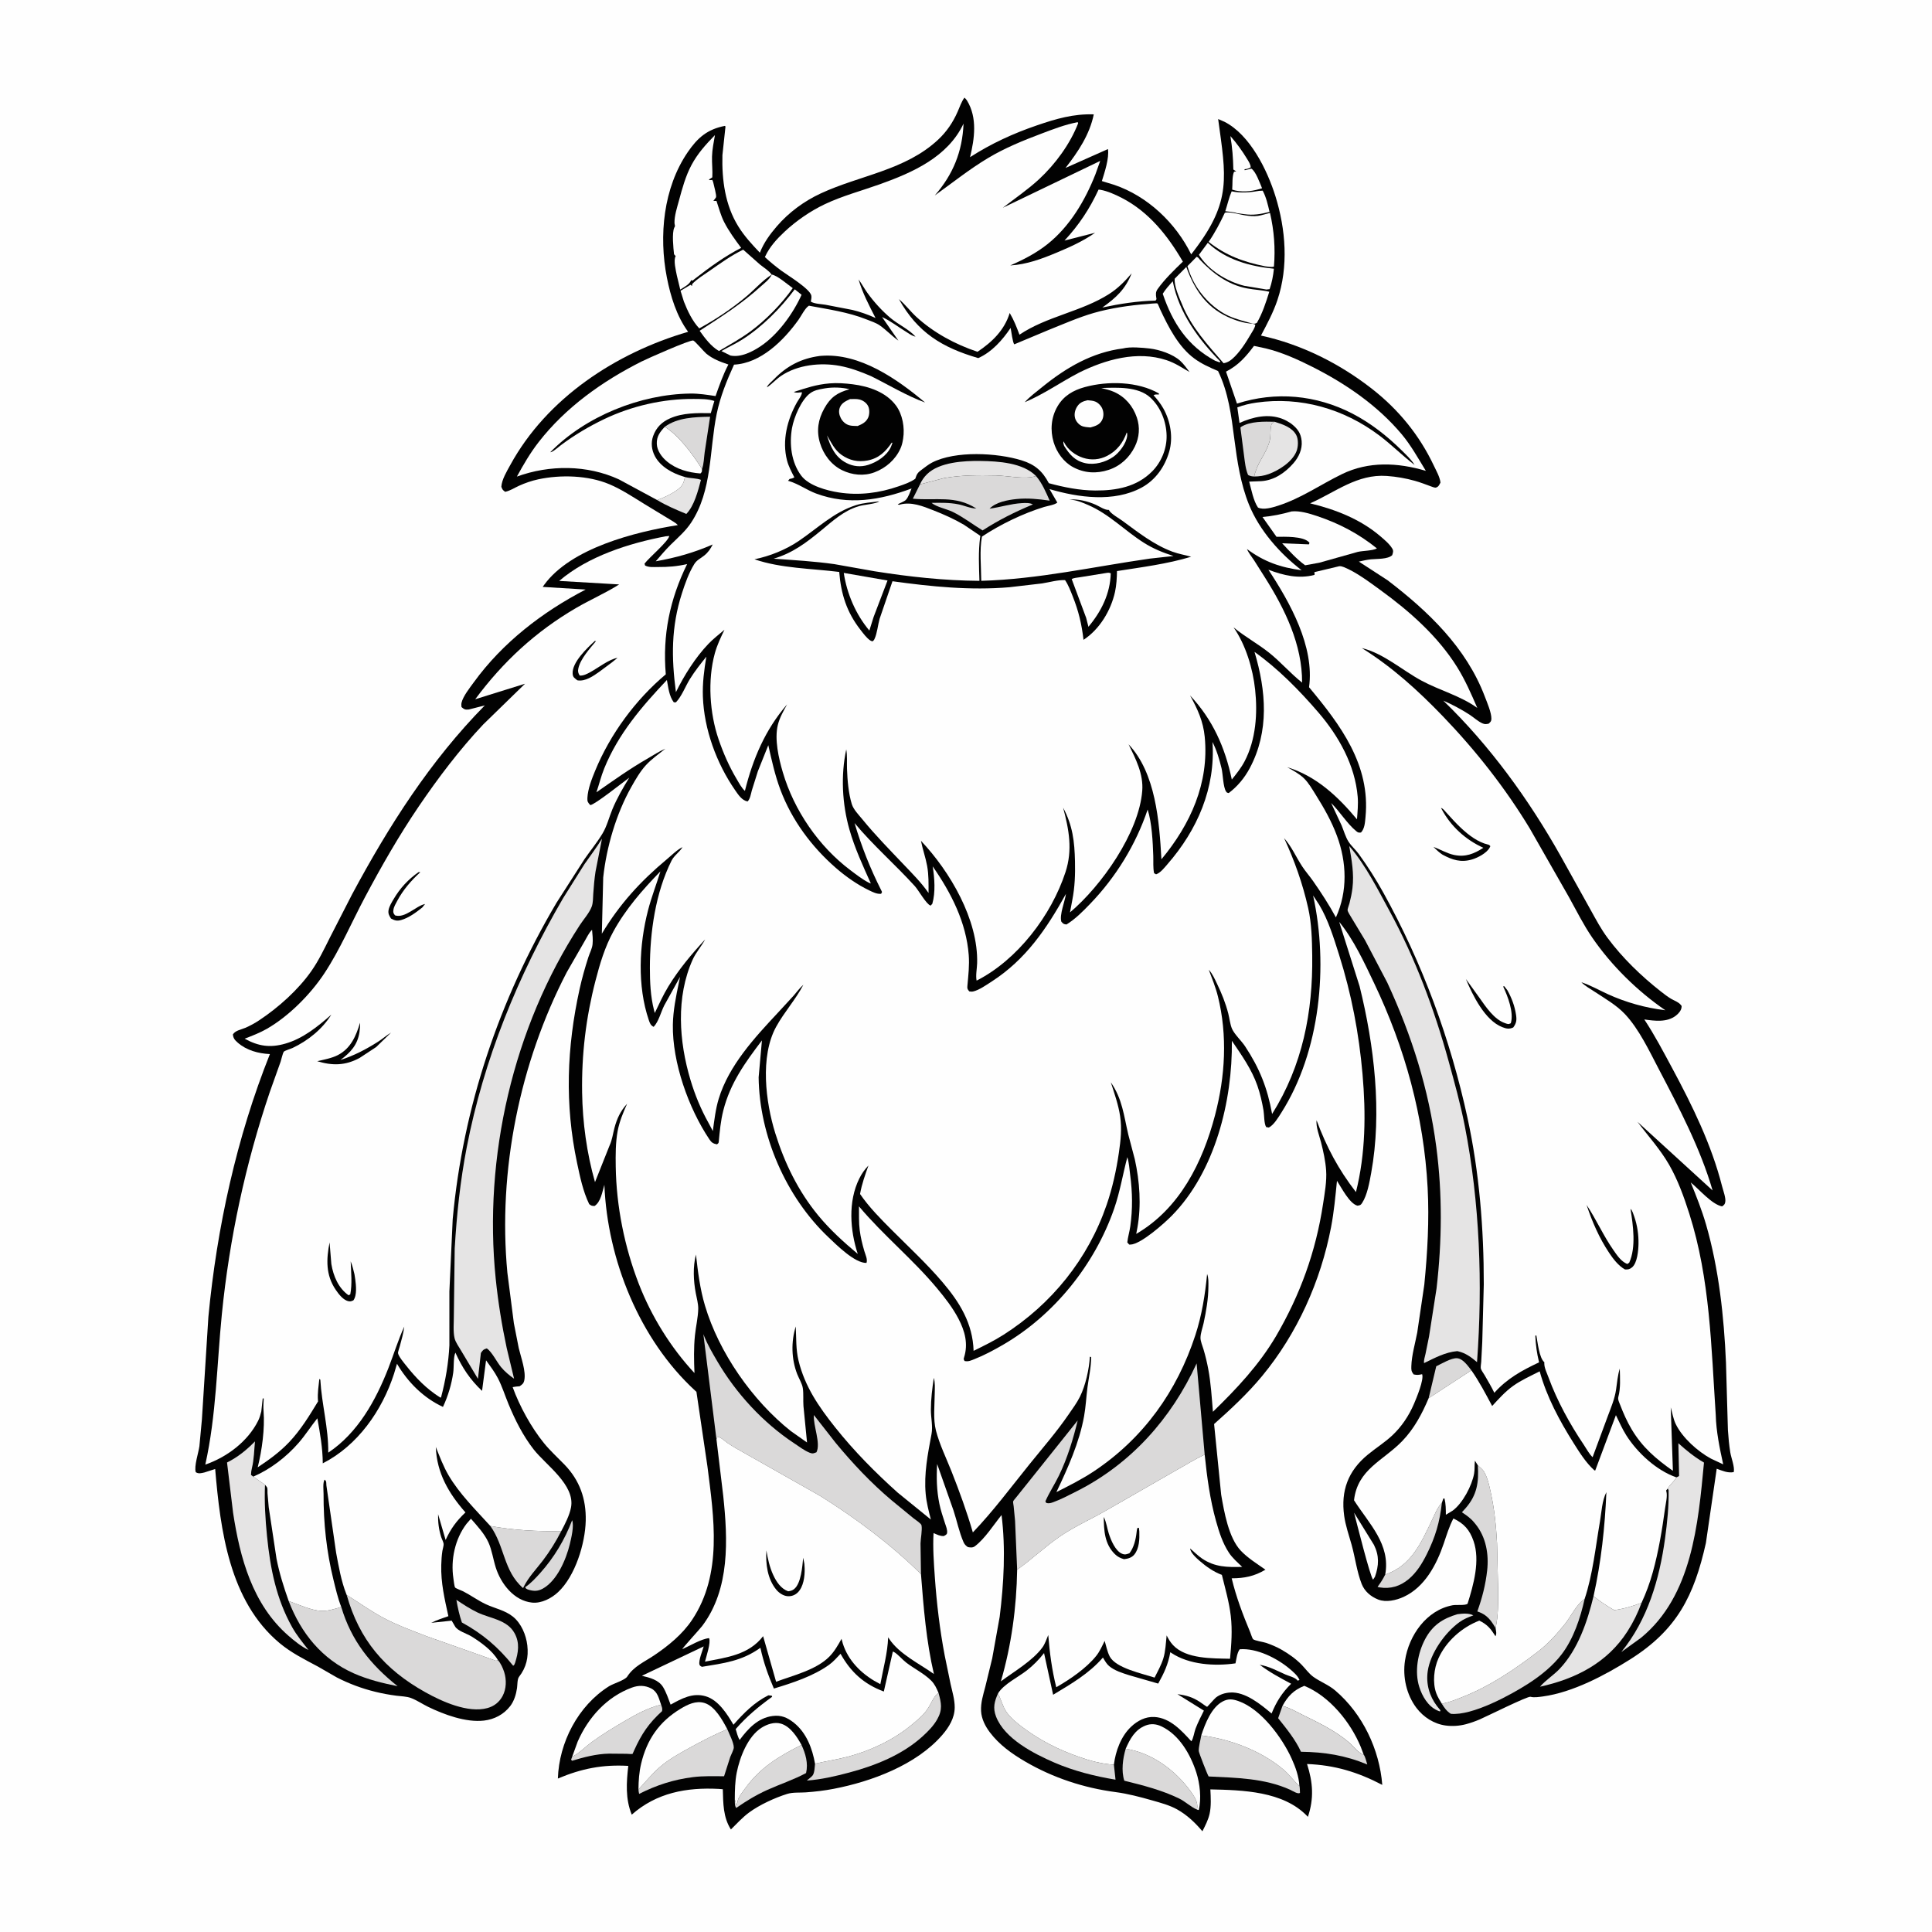 <svg version="1.1" xmlns="http://www.w3.org/2000/svg" style="display: block;" viewBox="0 0 2048 2048" width="1024" height="1024">
<path transform="translate(0,0)" fill="rgb(254,254,254)" d="M -0 -0 L 2048 0 L 2048 2048 L -0 2048 L -0 -0 z"/>
<path transform="translate(0,0)" fill="rgb(2,2,2)" d="M 1022.33 103.5 C 1023.5 104.468 1024.36 105.422 1025.15 106.724 C 1036.21 124.961 1033.03 147 1028.3 166.611 C 1050.87 152.111 1073.95 141.516 1099.32 132.84 C 1119.54 125.927 1137.89 120.535 1159.46 121.233 C 1154.98 142.871 1142.87 160.831 1129.51 178.013 L 1174.48 158.028 C 1175.91 167.665 1170.97 182.586 1168.03 191.947 L 1181.11 195.937 C 1216.51 207.933 1246.36 236.362 1262.71 269.646 L 1266.1 265.205 C 1305.74 213.034 1299.63 187.508 1291.29 126.185 L 1298 129.101 C 1325.04 142.897 1343.27 180.125 1351.92 207.705 C 1363.02 243.081 1366.04 282.691 1354.06 318.266 C 1349.64 331.391 1343.11 343.508 1336.67 355.72 C 1379.39 364.962 1419.97 385.308 1454.35 412.178 C 1482.62 434.271 1504.68 461.328 1520 493.754 C 1522.56 499.171 1526.24 505.503 1526.97 511.5 C 1525.77 513.834 1524.9 516.193 1522 516.875 C 1520.79 517.16 1517.56 515.827 1516.36 515.389 C 1510.94 513.405 1505.56 511.314 1500 509.747 C 1490.26 507.003 1480.16 505.237 1470.07 504.53 C 1438.62 502.325 1415.97 521.551 1388.77 533.555 C 1415.48 539.982 1441.97 550.289 1463.11 568.347 C 1467.47 572.071 1472.86 576.543 1475.85 581.5 C 1477.41 584.077 1476.61 585.836 1475.8 588.5 C 1471.08 593.027 1459.47 592.244 1453.17 592.92 C 1448.89 593.38 1444.65 594.376 1440.45 595.32 L 1470.89 615.088 C 1513.98 648.008 1554.33 686.519 1573.95 738.331 C 1576.29 744.506 1581.07 755.423 1580.94 762 C 1580.89 764.787 1579.85 765.382 1578 767.153 C 1575.3 767.612 1574.12 767.936 1571.5 766.806 C 1566.69 764.73 1562.11 760.372 1557.66 757.501 C 1548.74 751.751 1539.65 746.93 1529.93 742.682 C 1579.4 790.528 1620.45 847.212 1654.17 907.087 L 1686.29 964.826 C 1692.1 975.264 1697.01 984.653 1704.17 994.306 C 1719.83 1015.42 1739.82 1034.72 1760.49 1050.94 C 1763.94 1053.64 1767.52 1056.43 1771.29 1058.68 C 1774.58 1060.65 1779.06 1062.06 1781.53 1065.04 C 1782.79 1066.56 1782.67 1066.04 1782.48 1067.91 C 1782.14 1071.33 1779.11 1074.62 1776.5 1076.63 C 1767.04 1083.96 1754.06 1082.21 1743.03 1080.67 C 1754.03 1097.28 1763.01 1114.47 1772.44 1131.99 C 1793.94 1171.96 1814.25 1213.32 1825.48 1257.5 C 1826.54 1261.69 1829.6 1269.82 1828.88 1274 C 1828.4 1276.82 1827.63 1277.2 1825.5 1278.84 C 1814.51 1276.71 1801.21 1260.63 1792.24 1253.48 C 1798.25 1268.12 1804.09 1282.91 1808.5 1298.12 C 1822.02 1344.8 1827.52 1395.81 1829.6 1444.27 L 1831.66 1516.1 C 1832.2 1523.96 1832.94 1531.98 1834.2 1539.75 C 1835.15 1545.59 1839.05 1554.98 1837.84 1560.5 C 1831.36 1561.71 1825.8 1559.06 1819.79 1556.92 L 1808.31 1635.7 C 1795.77 1691.62 1777.82 1727.61 1727.98 1759.05 C 1701.41 1775.8 1667 1794.03 1635.61 1798.29 C 1631.84 1798.8 1626.07 1799.74 1622.42 1798.66 C 1619.47 1797.78 1575.65 1819.61 1568.66 1822.61 C 1563.96 1824.62 1559.03 1826.37 1554.08 1827.7 C 1547.18 1829.55 1539.67 1830.07 1532.58 1829.14 C 1520.25 1827.52 1509 1820.34 1501.53 1810.5 C 1490.9 1796.49 1486.72 1777.59 1489.36 1760.28 C 1493.44 1733.54 1512.16 1706.74 1539.9 1701.62 C 1543.91 1700.88 1552.84 1702.12 1555.67 1700.08 C 1561.99 1679.92 1569.24 1654.36 1562 1633.52 C 1557.9 1621.72 1551.94 1614.99 1540.66 1609.64 C 1536.14 1618.26 1533.52 1627.14 1530.4 1636.3 C 1522.82 1658.56 1510.38 1682.38 1487.98 1692.73 C 1480.18 1696.33 1469.3 1698.88 1460.93 1695.57 C 1453.14 1692.49 1446.56 1686.97 1443.44 1679.08 C 1438.32 1666.13 1436.52 1650.94 1432.75 1637.47 C 1429.92 1627.34 1426.3 1617.2 1424.87 1606.75 C 1421.24 1580.29 1428.96 1559.35 1449.66 1542.2 C 1458.21 1535.11 1467.75 1529.2 1475.87 1521.6 C 1485.78 1512.33 1493.47 1500.74 1498.81 1488.32 C 1501.48 1482.11 1509.73 1462.35 1507.5 1456.71 C 1504.06 1457.5 1501.95 1457.73 1498.5 1456.93 C 1496 1453.56 1495.96 1452.41 1496.08 1448.18 C 1496.41 1436.7 1500.14 1424.02 1502.31 1412.67 L 1509.81 1361.89 C 1513.2 1327.76 1515.15 1293.37 1513.35 1259.09 C 1509.37 1183.32 1489.25 1110.64 1456.71 1042.38 C 1446.34 1020.61 1434.91 995.886 1419.61 977.228 L 1441.23 1045.48 C 1456.75 1108.22 1465.2 1179.21 1453.51 1243.34 C 1451.73 1253.11 1449.38 1266.86 1443.91 1275.18 C 1442.28 1277.67 1441.76 1277.56 1439 1278.09 C 1430.47 1275.94 1421.91 1258.74 1417.25 1251.71 C 1415.56 1268.28 1414.12 1284.61 1410.96 1301 C 1399.9 1358.36 1375.13 1413.61 1337.85 1458.72 C 1322.53 1477.25 1304.92 1493.6 1286.99 1509.55 L 1294.49 1584.44 C 1297.62 1602.46 1302.31 1629.97 1315.21 1643.7 C 1322.62 1651.57 1332.61 1657.72 1341.43 1663.93 C 1329.73 1670.89 1319.19 1673.06 1305.64 1673.08 C 1310.34 1692.79 1317.5 1711.59 1325.28 1730.26 C 1325.89 1731.73 1327.49 1736.85 1328.36 1737.63 C 1330.16 1739.24 1339.36 1740.55 1342.26 1741.55 C 1347.79 1743.46 1353.31 1745.8 1358.41 1748.7 C 1366.03 1753.05 1373.79 1758.51 1379.91 1764.83 C 1383.84 1768.9 1387.59 1774.2 1392.18 1777.5 C 1399.72 1782.91 1408.2 1785.85 1415.51 1792.09 C 1444.44 1816.76 1462.32 1854.49 1465.27 1892.06 C 1439.2 1878.45 1414.98 1871.08 1385.52 1869.92 C 1391.77 1889.36 1393.02 1906.36 1386.43 1925.93 L 1385.61 1925.06 C 1360.16 1898.65 1317.34 1897.6 1283.04 1896.83 C 1283.46 1905.14 1284.04 1914.67 1282.2 1922.81 C 1280.73 1929.33 1277.59 1935.29 1274.6 1941.22 C 1266.84 1932.05 1258.27 1923.86 1247.68 1917.97 C 1239.74 1913.56 1230.14 1910.99 1221.44 1908.52 C 1208.61 1904.88 1195.74 1901.43 1182.5 1899.69 C 1148.79 1895.25 1116.1 1884.47 1086.71 1867.3 C 1072.58 1859.05 1059.2 1849.5 1049.26 1836.31 C 1044.39 1829.86 1040.41 1822.02 1039.98 1813.84 C 1039.51 1804.93 1042.2 1796.61 1044.44 1788.09 L 1051.78 1757.95 L 1059.7 1713.89 C 1064.1 1678.29 1066.13 1641.71 1061.69 1606 C 1053.34 1616.3 1044.03 1631.08 1033.5 1639.03 C 1031.07 1640.85 1028.79 1640.44 1026 1639.99 C 1023.66 1638.34 1022.44 1637.17 1021.29 1634.52 C 1016.67 1623.87 1014.38 1612.13 1010.73 1601.09 L 993.419 1551.92 C 992.566 1566.24 992.89 1579.94 995.77 1594.04 C 997.214 1601.11 999.553 1607.94 1001.77 1614.79 C 1002.77 1617.91 1004.57 1622.03 1003.89 1625.28 C 1003.54 1626.94 1001.82 1627.43 1000.5 1628.28 C 996.525 1628.47 993.172 1626.65 989.598 1625.12 C 988.727 1640.62 989.885 1656.52 990.976 1672 C 992.93 1699.73 996.252 1727.71 1001.45 1755.02 L 1007.72 1785.42 C 1009.52 1793.33 1012.09 1801.85 1012.03 1810 C 1011.96 1821.23 1005.9 1831.01 998.762 1839.24 C 971.267 1870.95 923.74 1888.56 883.541 1896.27 C 873.802 1898.14 863.89 1899.3 854 1899.99 C 847.751 1900.43 840.437 1899.75 834.474 1901.62 C 821.344 1905.72 805.148 1913.17 794.068 1921.33 C 787.13 1926.43 780.927 1933.25 774.789 1939.3 C 766.484 1926.3 766.645 1911.56 766.202 1896.68 L 762 1896.32 C 727.761 1894.52 695.943 1900.38 669.69 1923.61 C 662.818 1906.87 664.019 1889.47 666.015 1871.91 C 638.745 1870.33 616.46 1874.76 591.372 1885.32 C 592.621 1847.11 612.7 1808.19 645.557 1787.51 C 650.163 1784.61 662.431 1781.08 664.89 1777.25 C 671.935 1766.25 683.113 1761.71 693.54 1754.66 C 708.635 1744.46 723.428 1732.42 733.626 1717.13 C 766.086 1668.46 756.83 1609.05 749.9 1554.36 L 738.246 1475.39 L 736.827 1474.1 C 677.898 1419.86 643.862 1335.33 640.666 1255.98 C 638.458 1263.31 636.881 1274.15 630.236 1278.41 C 627.213 1278.27 626.975 1278.25 624.569 1276.43 C 617.993 1262.82 614.851 1247.51 611.73 1232.8 C 598.525 1170.56 600.785 1110.21 614.432 1048.29 C 616.928 1036.96 620.131 1025.74 623.675 1014.7 C 625.108 1010.23 627.631 1005.69 628.14 1001 C 628.677 996.054 628.051 990.55 627.6 985.618 C 624.299 988.663 621.972 993.98 619.65 997.839 L 600.778 1030.65 C 550.864 1126.79 527.657 1241.08 537.837 1349.12 L 544.724 1402.69 L 549.884 1429 C 552.139 1438.66 557.926 1453.95 555.702 1463.5 C 554.954 1466.71 553.381 1467.77 550.782 1469.5 C 548.248 1469.67 545.927 1469.88 543.436 1470.42 C 550.729 1490.61 563.213 1513.29 576.68 1529.84 C 583.287 1537.95 591.1 1545.01 598.364 1552.52 C 614.52 1569.21 621.422 1588.95 620.9 1612 C 620.352 1636.24 609.755 1670.74 591.666 1687.66 C 584.554 1694.32 574.07 1699.8 564.112 1698.83 C 544.962 1696.96 531.021 1678.91 525.547 1661.68 C 522.834 1653.13 521.453 1643.08 517.76 1635 C 513.481 1625.64 505.902 1617.57 499.226 1609.91 L 494.474 1615.38 C 482.288 1631.44 477.635 1653.28 480.606 1673.08 C 480.869 1674.83 481.591 1681.69 482.426 1682.82 C 483.168 1683.81 489.244 1685.99 490.949 1686.86 C 499.201 1691.07 506.702 1696.67 515.082 1700.57 C 524.679 1705.03 535.178 1706.89 543.643 1713.64 C 552.535 1720.73 557.719 1733.13 558.982 1744.22 C 560.41 1756.75 557.963 1767.57 550.133 1777.57 C 548.292 1779.93 548.513 1786.4 548.045 1789.6 C 547.093 1796.11 544.945 1803.22 540.872 1808.5 C 534.003 1817.4 524.127 1822.59 513.021 1823.89 C 493.988 1826.12 470.695 1817.53 453.78 1809.29 C 447.768 1806.36 441.814 1802.25 435.581 1799.93 C 431.036 1798.25 425.115 1798.14 420.309 1797.53 C 412.729 1796.57 405.134 1795.16 397.71 1793.34 C 383.71 1789.91 369.784 1784.73 356.976 1778.12 L 336.921 1766.58 C 322.673 1758.93 308.931 1752.22 296.411 1741.77 C 243.058 1697.23 233.66 1622.28 228.091 1557.21 L 216.656 1560.88 C 213.195 1561.66 210.509 1562.51 207.5 1560.56 C 205.577 1554.18 210.441 1539.97 211.375 1533.04 L 214.022 1504.72 L 220.909 1395.82 C 229.906 1301.27 250.833 1205.66 286.105 1117.37 C 273.778 1116.77 261.378 1113.45 251.916 1105.17 C 248.927 1102.55 247.232 1100.58 246.883 1096.5 C 249.569 1092.3 255.402 1091.5 259.888 1089.6 C 265.002 1087.43 270.117 1084.62 274.747 1081.55 C 295.093 1068.08 316.059 1049.34 330.113 1029.27 C 337.988 1018.02 343.719 1005.81 349.866 993.582 L 373.353 947.793 C 412.192 875.399 456.011 806.621 513.907 747.776 L 497 752.091 C 493.138 752.511 492.06 752.005 489.205 749.5 C 489.082 748.003 488.904 746.49 489.236 745 C 490.77 738.126 498.063 729.02 502.219 723.292 C 532.802 681.142 574.923 648.757 620.825 624.938 L 575.289 622.147 L 576.855 619.934 C 605.192 580.969 673.369 563.807 718.529 556.644 C 717.073 555.016 715.526 554.067 713.71 552.874 L 683.143 534.321 C 671.028 526.903 658.997 518.803 645.869 513.281 C 623.345 503.808 594.246 503.035 570.5 508.12 C 563.586 509.6 556.425 512.071 550 515.021 C 545.22 517.216 540.682 520.268 535.5 521.347 C 532.836 519.386 532.622 519.093 531.446 516 C 531.913 508.312 537.242 499.654 540.877 493 C 579.705 421.922 652.965 374.023 729.447 351.727 C 717.243 335.151 710.804 314.05 706.902 294.116 C 698.263 249.97 703.142 199.239 728.966 161.38 C 739.448 146.014 749.801 137.029 768.406 133.44 L 769.049 134.106 L 765.792 164.5 C 765.134 190.678 768.619 217.401 782.654 240.022 C 789.108 250.424 797.127 259.078 805.506 267.906 C 809.575 257.353 816.188 248.325 823.538 239.806 C 836.243 225.08 852.367 213.247 869.984 205.061 C 911.507 185.768 959.699 180.572 994.471 148.046 C 1003.6 139.506 1010.21 129.659 1015.22 118.228 C 1017.4 113.253 1019.13 107.917 1022.33 103.5 z"/>
<path transform="translate(0,0)" fill="rgb(254,254,254)" d="M 1435.38 1603.55 L 1456.49 1637.71 C 1462.2 1649.36 1461.71 1659.51 1457.5 1671.47 L 1455.54 1674.5 C 1452.5 1671.69 1438.1 1614.03 1435.38 1603.55 z"/>
<path transform="translate(0,0)" fill="rgb(229,228,228)" d="M 726.009 505.618 L 727.103 505.892 C 732.001 507.081 738.606 506.863 743.033 508.669 C 740.051 520.028 735.976 536.189 727.545 544.789 C 717.179 540.491 706.135 535.887 696.565 530.043 C 703.598 527.638 712.042 523.628 718 519.201 C 723.453 515.149 724.819 512.166 726.009 505.618 z"/>
<path transform="translate(0,0)" fill="rgb(218,217,217)" d="M 1514.43 1482.15 L 1522.48 1448.31 C 1528.01 1445.67 1538.42 1439.37 1544.5 1439.78 C 1550.93 1440.22 1556.05 1448.01 1559.73 1452.61 L 1514.43 1482.15 z"/>
<path transform="translate(0,0)" fill="rgb(218,217,217)" d="M 606.49 1611.5 C 608.749 1617.41 605.499 1630.81 603.99 1637 C 600.086 1653.02 590.578 1675.51 575.5 1683.95 C 569.938 1687.07 565.389 1686.79 559.5 1684.94 C 557.778 1684.07 557.69 1684.3 556.674 1682.5 C 562.7 1678.44 567.934 1672.72 572.761 1667.34 C 587.333 1651.07 598.813 1631.93 606.49 1611.5 z"/>
<path transform="translate(0,0)" fill="rgb(254,254,254)" d="M 1334.76 202.313 L 1338.5 202.105 C 1342.2 208.961 1344.03 217.061 1345.77 224.61 C 1336.48 227.012 1328.47 228.435 1318.88 226.995 L 1311.21 225.968 C 1307.49 224.567 1302.8 224.5 1298.85 223.898 C 1301.14 216.968 1302.75 209.486 1305.62 202.813 C 1315.04 204.887 1325.35 204.009 1334.76 202.313 z"/>
<path transform="translate(0,0)" fill="rgb(254,254,254)" d="M 1304.26 144.218 C 1310.78 151.592 1316.89 160.081 1321.99 168.5 C 1323.61 171.172 1325.78 174.298 1325.76 177.5 C 1324.09 178.369 1322.73 178.912 1320.88 179.189 L 1319.15 179.433 L 1319.5 180.438 L 1326.5 178.755 C 1331.33 181.843 1335.46 194.077 1337.85 199.554 L 1336.75 199.906 L 1334.92 200.437 C 1325.94 203.079 1315.18 204.118 1306.18 201.013 C 1306.68 195.475 1305.91 187.07 1308.11 182.105 L 1310.5 181.524 C 1308.43 180.48 1309.47 181.079 1307.4 179.702 C 1307.16 167.483 1306.28 156.262 1304.26 144.218 z"/>
<path transform="translate(0,0)" fill="rgb(254,254,254)" d="M 1243.09 298.171 L 1243.29 298.753 C 1249.89 331.664 1270.3 359.568 1293.5 383.146 L 1293 384.182 L 1287.94 382.344 C 1258.88 366.708 1242.95 342.232 1232.55 311.375 C 1235.6 306.524 1239.28 302.427 1243.09 298.171 z"/>
<path transform="translate(0,0)" fill="rgb(254,254,254)" d="M 744.143 497.148 C 743.989 499.822 744.519 499.934 742.5 501.914 C 729.639 500.855 717.219 497.587 707.072 489.208 C 701.591 484.682 696.499 477.842 696.234 470.5 C 695.949 462.617 699.6 457.908 704.712 452.427 C 720.13 462.09 734.524 481.863 744.143 497.148 z"/>
<path transform="translate(0,0)" fill="rgb(218,217,217)" d="M 1528.45 1592.95 C 1526.25 1613.35 1521.55 1629.37 1512.3 1647.81 C 1507.47 1657.43 1501.57 1667.05 1493.19 1674 C 1484.08 1681.56 1473.97 1684.59 1462.25 1682.68 C 1461.26 1682.52 1461.1 1682.43 1460.28 1682.12 C 1463.45 1677.87 1466.04 1673.87 1468.39 1669.09 C 1496.01 1659.84 1506.6 1635.23 1518.15 1611 C 1521.07 1604.86 1523.78 1597.96 1528.45 1592.95 z"/>
<path transform="translate(0,0)" fill="rgb(218,217,217)" d="M 1329.65 505.113 C 1326.94 505.026 1325.44 504.75 1323.02 503.5 C 1320.35 497.356 1319.67 490.102 1318.8 483.497 L 1314.89 453.279 L 1315.64 452.489 C 1325.35 446.418 1340.28 446.833 1351.2 447.1 C 1349 448.475 1348.04 448.543 1347.47 451.199 C 1346.16 457.315 1347.49 462.894 1345.36 469.162 L 1345 470.329 C 1341.84 480.047 1334.95 488.361 1331.63 498 L 1330.12 502.28 C 1329.6 503.779 1329.77 503.252 1329.65 505.113 z"/>
<path transform="translate(0,0)" fill="rgb(218,217,217)" d="M 704.712 452.427 C 718.124 442.592 736.611 442.022 752.727 441.765 L 746.987 479.5 C 746.238 484.821 746.123 492.31 744.143 497.148 C 734.524 481.863 720.13 462.09 704.712 452.427 z"/>
<path transform="translate(0,0)" fill="rgb(229,228,228)" d="M 1544.96 1711.12 C 1550.34 1710.43 1556.85 1709.77 1561.8 1712.35 C 1556.62 1714.23 1551.56 1716.3 1547.07 1719.54 C 1531.73 1730.62 1516.31 1752.36 1513.48 1771.36 C 1511.48 1784.8 1515.09 1797.73 1523.24 1808.5 L 1526.92 1813.02 L 1526.5 1814.22 C 1525.04 1813.77 1525.16 1813.85 1523.5 1813.09 C 1513.68 1808.6 1507.62 1798.11 1504.48 1788.2 C 1499.35 1772.03 1502.87 1752.28 1510.7 1737.55 C 1518.55 1722.79 1529.4 1715.73 1544.96 1711.12 z"/>
<path transform="translate(0,0)" fill="rgb(254,254,254)" d="M 842.471 306.684 L 849.695 312.489 C 840.733 332.391 824.651 354.723 806.319 366.983 C 797.353 372.979 785.281 379.091 774.358 376.895 L 764.743 372.143 C 771.968 367.856 779.719 364.474 786.785 359.969 C 808.146 346.35 827.334 326.941 842.471 306.684 z"/>
<path transform="translate(0,0)" fill="rgb(229,228,228)" d="M 1351.2 447.1 C 1359.41 449.666 1369.86 453.022 1374.11 461.246 C 1376.54 465.932 1376.23 473.61 1374.32 478.402 C 1369.84 489.644 1355.66 498.624 1344.79 502.557 C 1339.87 504.336 1334.86 505.089 1329.65 505.113 C 1329.77 503.252 1329.6 503.779 1330.12 502.28 L 1331.63 498 C 1334.95 488.361 1341.84 480.047 1345 470.329 L 1345.36 469.162 C 1347.49 462.894 1346.16 457.315 1347.47 451.199 C 1348.04 448.543 1349 448.475 1351.2 447.1 z"/>
<path transform="translate(0,0)" fill="rgb(218,217,217)" d="M 483.785 1695.91 C 491.056 1700.69 498.451 1705.65 506.33 1709.37 C 519.781 1715.71 537.592 1716.93 545.468 1731.28 C 551.162 1741.65 549.432 1751.71 546.082 1762.5 C 545.425 1764.13 545.477 1764.73 544 1765.77 C 528.003 1745.95 511.931 1732.12 489.612 1719.88 C 486.889 1711.96 485.226 1704.14 483.785 1695.91 z"/>
<path transform="translate(0,0)" fill="rgb(254,254,254)" d="M 1280.34 257.36 C 1299.34 275.343 1324.96 282.35 1350.4 284.853 C 1349.67 292.11 1348.23 299.608 1345.85 306.5 L 1342.5 306.921 L 1319 302.978 C 1300.8 298.474 1280.83 286.369 1270.9 270.12 L 1280.34 257.36 z"/>
<path transform="translate(0,0)" fill="rgb(218,217,217)" d="M 849.619 1849.68 C 853.938 1859.06 856.897 1869.1 854.47 1879.5 C 841.464 1886.52 827.001 1891.25 813.496 1897.34 C 801.568 1902.72 791.153 1909.05 780.44 1916.5 C 778.574 1914.13 779.051 1910.43 778.914 1907.41 C 779.621 1909.23 780.018 1911.08 780.476 1912.98 L 781.337 1912.5 L 782.091 1908.5 C 783.444 1904.01 787.023 1899.72 789.753 1895.93 C 805.933 1873.49 825.512 1861.86 849.619 1849.68 z"/>
<path transform="translate(0,0)" fill="rgb(254,254,254)" d="M 1359.47 1808.33 C 1365.27 1797.87 1371.34 1791.57 1382.6 1787.04 C 1409.5 1798.17 1431.62 1825.53 1442.52 1851.93 L 1445.56 1860.01 C 1440.26 1858.66 1434.29 1850.65 1429.91 1846.94 C 1415.46 1834.7 1398.71 1826.64 1381.81 1818.33 C 1374.58 1814.77 1367.27 1810.41 1359.47 1808.33 z"/>
<path transform="translate(0,0)" fill="rgb(218,217,217)" d="M 700.734 1806.96 C 701.665 1809.72 702.366 1810.95 701.832 1813.85 C 687.712 1826.71 680.125 1837.97 672.294 1855.32 C 672.194 1855.54 670.589 1859.19 670.555 1859.2 C 669.609 1859.56 665.425 1859.11 664.187 1859.09 L 645.518 1858.93 C 632.183 1859.21 619.011 1862.66 606.329 1866.5 L 605.397 1865.24 L 606.497 1862.29 C 613.896 1858.58 620.237 1851.89 626.92 1846.95 C 637.94 1838.79 649.867 1831.59 661.688 1824.66 C 674.15 1817.36 686.642 1810.47 700.734 1806.96 z"/>
<path transform="translate(0,0)" fill="rgb(218,217,217)" d="M 1193.29 1853.76 C 1220.85 1858.08 1245.48 1876.06 1261.87 1898.5 C 1265.69 1903.73 1270.28 1910.33 1269.02 1917.15 L 1268.74 1918.16 C 1262.51 1915.62 1256.38 1909.62 1249.94 1906.5 C 1231.62 1897.63 1211.51 1892.44 1191.83 1887.64 C 1188.42 1877.22 1190.22 1864.09 1193.29 1853.76 z"/>
<path transform="translate(0,0)" fill="rgb(218,217,217)" d="M 1058 1795 C 1061.07 1801.45 1062.9 1808.93 1066.91 1814.8 C 1071.09 1820.93 1078.1 1826.61 1084 1831.02 C 1102.33 1844.75 1121.34 1854.42 1142.85 1862.04 C 1155.39 1866.48 1167.43 1869.81 1180.77 1870.62 L 1182.5 1886.53 C 1160.41 1882.86 1138.17 1877.29 1117.58 1868.36 C 1095.88 1858.95 1064.94 1843.2 1055.83 1819.59 C 1052.28 1810.38 1054.12 1803.63 1058 1795 z"/>
<path transform="translate(0,0)" fill="rgb(218,217,217)" d="M 1359.47 1808.33 C 1367.27 1810.41 1374.58 1814.77 1381.81 1818.33 C 1398.71 1826.64 1415.46 1834.7 1429.91 1846.94 C 1434.29 1850.65 1440.26 1858.66 1445.56 1860.01 C 1447.43 1862.49 1448.35 1867.4 1449.36 1870.43 C 1426.09 1860.73 1404.18 1857.25 1379.09 1856.94 C 1373.23 1844.05 1363.67 1832.4 1354.9 1821.37 L 1359.47 1808.33 z"/>
<path transform="translate(0,0)" fill="rgb(254,254,254)" d="M 606.497 1862.29 L 612.407 1846.06 C 623.659 1820.49 643.145 1798.77 669.749 1788.95 C 676.633 1786.4 683.555 1786.35 690.224 1789.79 C 697.11 1793.33 698.37 1800.24 700.734 1806.96 C 686.642 1810.47 674.15 1817.36 661.688 1824.66 C 649.867 1831.59 637.94 1838.79 626.92 1846.95 C 620.237 1851.89 613.896 1858.58 606.497 1862.29 z"/>
<path transform="translate(0,0)" fill="rgb(254,254,254)" d="M 778.914 1907.41 C 778.949 1898.07 779.14 1888.26 780.955 1879.09 C 784.167 1862.88 792.613 1840.78 807.209 1831.5 C 813.112 1827.75 820.821 1825.11 827.793 1827.13 C 837.762 1830.01 844.904 1841.05 849.619 1849.68 C 825.512 1861.86 805.933 1873.49 789.753 1895.93 C 787.023 1899.72 783.444 1904.01 782.091 1908.5 L 781.337 1912.5 L 780.476 1912.98 C 780.018 1911.08 779.621 1909.23 778.914 1907.41 z"/>
<path transform="translate(0,0)" fill="rgb(218,217,217)" d="M 519.775 1617.6 C 544.567 1622.15 569.825 1623.54 594.996 1622.97 C 589.442 1633.89 582.722 1644.71 575.284 1654.44 C 568.406 1663.44 560.387 1671.65 555.289 1681.84 L 554.507 1683.43 C 533.61 1665.46 535.141 1638.96 519.775 1617.6 z"/>
<path transform="translate(0,0)" fill="rgb(254,254,254)" d="M 1193.29 1853.76 C 1197.91 1843.26 1203.07 1833.52 1214.44 1829.08 C 1220.06 1826.89 1225.75 1827.47 1231.15 1830.02 C 1250.11 1838.96 1261.97 1859.78 1268.16 1878.94 C 1271.97 1890.75 1273.72 1906.58 1270.7 1918.76 L 1268.74 1918.16 L 1269.02 1917.15 C 1270.28 1910.33 1265.69 1903.73 1261.87 1898.5 C 1245.48 1876.06 1220.85 1858.08 1193.29 1853.76 z"/>
<path transform="translate(0,0)" fill="rgb(218,217,217)" d="M 1566.54 1553.29 C 1568.77 1555.28 1571.53 1557.39 1573.08 1559.98 C 1576.91 1566.39 1578.5 1574.18 1580.12 1581.41 C 1584.13 1599.37 1585.89 1617.31 1586.92 1635.67 L 1588.09 1685.48 C 1588.12 1698.85 1588.34 1712.71 1585.38 1725.83 C 1580.71 1717.92 1576.43 1711.89 1567.46 1708.69 L 1566.03 1708.19 C 1571.18 1693.92 1574.77 1679.86 1576.45 1664.75 C 1578.37 1647.42 1575.24 1629.32 1564.04 1615.53 L 1562.83 1614.08 C 1558.93 1609.31 1554.74 1606.41 1549.66 1603.07 L 1553.66 1598.66 C 1565.73 1584.86 1567.76 1571.1 1566.54 1553.29 z"/>
<path transform="translate(0,0)" fill="rgb(218,217,217)" d="M 994.855 1794.51 C 997.842 1805.26 999.321 1812.26 993.5 1822.55 C 989.593 1829.45 983.973 1835.14 978.153 1840.46 C 956.671 1860.09 928.015 1871.56 900.246 1878.96 C 885.545 1882.88 870.467 1886.4 855.254 1887.46 C 856.986 1885.84 860.22 1883.73 861.5 1881.93 C 863.48 1879.13 863.636 1872.99 863.966 1869.6 C 875.749 1866.81 887.808 1865.14 899.5 1861.97 C 923.443 1855.5 947.163 1844.31 966.267 1828.5 C 971.684 1824.02 978.213 1818.74 982.254 1812.99 L 983.361 1811.35 C 986.602 1806.71 989.341 1799.25 993.464 1795.64 L 994.855 1794.51 z"/>
<path transform="translate(0,0)" fill="rgb(254,254,254)" d="M 1327.87 343.076 C 1319.29 340.521 1310.89 338.689 1302.67 334.976 C 1287.38 328.067 1273.43 313.844 1265.61 299.127 C 1262.74 293.721 1260.44 288.015 1258.74 282.136 L 1268.5 272.205 C 1270.24 273.083 1270.42 273.309 1271.49 274.829 C 1285.32 289.595 1301.49 301.794 1321.86 305.697 C 1329.69 307.199 1337.68 307.42 1345.48 309.273 C 1341.96 320.593 1338.29 332.022 1332.29 342.317 C 1330.25 343.234 1329.98 343.24 1327.87 343.076 z"/>
<path transform="translate(0,0)" fill="rgb(218,217,217)" d="M 770.955 1832.97 C 772.942 1837.89 777.864 1847.23 777.855 1852.45 C 777.85 1854.66 774.946 1860.13 774.098 1862.42 L 767.541 1882.92 C 756.531 1882.88 745.438 1882.46 734.5 1883.84 C 713.86 1886.45 695.994 1892.28 677.5 1901.6 C 677.131 1899.95 676.872 1898.58 676.795 1896.88 C 684.051 1889.17 690.899 1880.62 698.858 1873.64 C 708.594 1865.11 719.763 1858.96 731.03 1852.75 C 744.116 1845.53 757.182 1838.8 770.955 1832.97 z"/>
<path transform="translate(0,0)" fill="rgb(254,254,254)" d="M 818.007 291.115 C 823.553 291.591 835.279 301.864 840.366 305.437 C 828.552 322.155 811.797 339.326 795.282 351.46 C 784.791 359.167 773.303 365.444 762.123 372.085 C 753.771 367.292 747.135 358.371 741.641 350.634 C 764.576 335.775 786.116 322.158 806.507 303.577 C 810.465 299.97 815.934 296.05 818.007 291.115 z"/>
<path transform="translate(0,0)" fill="rgb(254,254,254)" d="M 1298.39 225.5 C 1301.47 224.618 1307.12 225.59 1310.33 226.318 C 1318.36 228.144 1328.47 230.389 1336.62 228.23 L 1346.28 225.697 C 1350.6 244.697 1352.05 263.122 1350.43 282.572 C 1347.79 283.523 1343.69 282.569 1340.85 282.265 C 1318.04 277.59 1299.58 270.909 1281.21 256.402 C 1288 246.563 1293.3 236.292 1298.39 225.5 z"/>
<path transform="translate(0,0)" fill="rgb(218,217,217)" d="M 1273.38 1839.63 C 1303.93 1843.44 1336.84 1855.81 1360.53 1875.82 C 1366.86 1881.16 1371.33 1887.84 1377.41 1893.19 C 1377.91 1893.67 1377.96 1899.4 1378.03 1900.5 C 1375.93 1902.28 1370.14 1898.35 1367.55 1897.18 C 1340.41 1884.91 1310.45 1884.57 1281.21 1883.12 C 1279.94 1881.35 1270.81 1857.81 1270.74 1856.2 C 1270.53 1851.48 1272.65 1844.47 1273.38 1839.63 z"/>
<path transform="translate(0,0)" fill="rgb(254,254,254)" d="M 1253.03 322.627 C 1250.05 315.612 1244.41 302.923 1245.25 295.41 L 1257.55 282.956 C 1265.67 305.873 1278.05 324.92 1300.8 335.647 C 1308.75 339.398 1319.05 342.901 1327.87 343.076 L 1330.67 344.144 C 1330.46 347.427 1327.68 351.189 1326.05 353.99 C 1320.83 362.945 1313.9 373.963 1305.91 380.757 C 1303.46 382.838 1300.26 384.613 1297.06 385.038 C 1280.34 365.747 1262.66 346.664 1253.03 322.627 z"/>
<path transform="translate(0,0)" fill="rgb(218,217,217)" d="M 1528.34 1805.94 C 1536.02 1804.71 1543.64 1801.51 1550.85 1798.65 C 1579.61 1787.26 1605.55 1769.68 1630 1750.98 C 1640.88 1742.66 1650.15 1732.36 1658.72 1721.71 C 1665.19 1713.67 1671.22 1700.47 1679.75 1695.01 C 1675.34 1714.97 1668.07 1736.95 1655.58 1753.43 C 1646.21 1765.81 1633.09 1776.36 1620.09 1784.71 C 1601.24 1796.82 1560.89 1818.85 1538 1816.73 C 1533.73 1814.16 1530.88 1810.17 1528.34 1805.94 z"/>
<path transform="translate(0,0)" fill="rgb(229,228,228)" d="M 1689.22 1692.04 C 1696.27 1697.71 1703.31 1702.38 1711.19 1706.82 C 1721.71 1705.36 1730.22 1702.77 1740.14 1698.99 C 1736.29 1709.61 1731.3 1719.75 1725.2 1729.27 C 1703.75 1762.76 1670.31 1779.66 1632.45 1787.99 C 1638.36 1781.07 1646.95 1775.75 1653.37 1768.95 C 1672.77 1748.42 1682.68 1718.94 1689.22 1692.04 z"/>
<path transform="translate(0,0)" fill="rgb(218,217,217)" d="M 306.041 1697.2 C 316.323 1700.8 329.935 1707.12 340.612 1707.62 C 347.253 1707.93 355.531 1705.46 361.719 1703.34 C 372.402 1739.23 392.724 1764.53 421.491 1787.44 C 405.72 1784.27 389.758 1780.36 375.021 1773.81 C 341.374 1758.85 319.015 1731.24 306.041 1697.2 z"/>
<path transform="translate(0,0)" fill="rgb(254,254,254)" d="M 676.795 1896.88 C 676.903 1887.29 677.446 1878.81 679.662 1869.46 C 685.704 1843.98 698.821 1825.02 721.355 1811.42 C 728.999 1806.81 737.641 1802.49 746.719 1805.22 C 757.846 1808.56 765.842 1823.41 770.955 1832.97 C 757.182 1838.8 744.116 1845.53 731.03 1852.75 C 719.763 1858.96 708.594 1865.11 698.858 1873.64 C 690.899 1880.62 684.051 1889.17 676.795 1896.88 z"/>
<path transform="translate(0,0)" fill="rgb(254,254,254)" d="M 1273.38 1839.63 C 1277.45 1827.34 1284.07 1809.89 1296.24 1803.55 C 1302.08 1800.51 1306.63 1801.07 1312.68 1803.17 C 1336.73 1811.55 1359.11 1841.9 1369.24 1864.28 C 1373.32 1873.31 1376.9 1883.22 1377.41 1893.19 C 1371.33 1887.84 1366.86 1881.16 1360.53 1875.82 C 1336.84 1855.81 1303.93 1843.44 1273.38 1839.63 z"/>
<path transform="translate(0,0)" fill="rgb(254,254,254)" d="M 1369.25 542.12 C 1377.97 541.283 1387.77 544.257 1396 546.994 C 1419.37 554.768 1440.48 565.842 1459.6 581.345 C 1454.83 583.951 1444.99 583.693 1439.23 585.038 L 1398.44 596.523 L 1383.5 599.234 C 1374.3 592.6 1366.87 584.181 1359.17 575.923 L 1387.5 577.052 L 1388.12 575.5 L 1387.51 574.679 C 1381.13 568.229 1361.79 568.979 1353.14 569.03 L 1338.29 548.048 C 1349.19 547.057 1358.72 545.078 1369.25 542.12 z"/>
<path transform="translate(0,0)" fill="rgb(254,254,254)" d="M 724.984 319.765 L 721.381 308.218 L 732 301.907 L 733.5 303.178 L 733.814 301 C 738.879 295.695 746.042 291.35 752.058 287.174 C 763.67 279.113 775.028 270.81 787.803 264.657 L 805.597 280.405 C 809.802 283.813 814.821 286.687 818.007 291.115 C 808.648 297.002 800.017 306.779 791.5 313.973 C 776.13 326.958 758.836 338.458 741.242 348.117 C 733.926 340.352 728.839 329.606 724.984 319.765 z"/>
<path transform="translate(0,0)" fill="rgb(229,228,228)" d="M 1777.07 1566.06 C 1778.01 1565.54 1779.19 1565.32 1779.89 1564.5 C 1779.9 1564.49 1779.87 1562.49 1779.86 1562.34 L 1779.14 1529.89 C 1787.71 1537.64 1796.27 1544.58 1806.3 1550.4 C 1800.12 1615.44 1793.71 1691.74 1739.47 1736.18 L 1718.64 1751.22 C 1746.5 1717.16 1759.1 1674.05 1765 1631 C 1767.32 1614.06 1769.13 1596.75 1768.79 1579.63 L 1767.86 1577.95 C 1770.36 1573.44 1774.59 1570.64 1777.07 1566.06 z"/>
<path transform="translate(0,0)" fill="rgb(229,228,228)" d="M 280.912 1573.92 C 280.134 1592.03 281.261 1610.48 283.066 1628.5 C 286.478 1662.56 292.804 1694.78 309.723 1724.94 C 314.523 1733.5 320.939 1741.33 327.014 1749.02 C 319.556 1745.58 311.671 1739.13 305.5 1733.72 C 267.629 1700.57 254.385 1651.46 247.075 1603.58 L 240.668 1550.31 C 252.269 1544.5 261.233 1537.16 270.292 1527.93 C 269.398 1537.11 269.304 1547.08 267.089 1556.01 C 266.434 1558.66 266.119 1560.78 266.072 1563.5 L 268.512 1565.29 L 280.912 1573.92 z"/>
<path transform="translate(0,0)" fill="rgb(254,254,254)" d="M 757.86 143.235 C 756.587 150.976 754.966 158.129 754.761 166.051 C 754.572 173.342 755.522 180.752 755.068 188 L 751.34 190.425 C 752.832 191.049 752.176 190.966 753.863 190.859 L 755.081 190.747 C 755.75 192.08 756.071 193.175 756.37 194.644 C 756.946 197.481 759.603 206.724 759.057 209 C 758.899 209.658 756.684 212.223 756.214 212.926 L 759.5 212.999 C 761.842 220 764.195 228.67 767.5 235.153 C 772.485 244.932 779.113 253.996 785.662 262.754 C 768.582 271.483 752.042 283.429 736.943 295.236 L 734.121 297.5 L 732.612 297 C 731.214 301.377 724.829 304.479 721.093 306.999 L 717.5 292.106 C 716.524 287.183 713.61 275.508 716.253 271.5 L 714.5 269.521 C 713.822 263.066 712.129 247.103 714.739 241.355 C 714.839 241.135 715.553 239.982 715.5 239.442 C 715.403 238.451 715.021 237.495 714.99 236.5 C 714.752 228.922 717.842 219.552 719.816 212.261 C 723.238 199.625 726.774 186.584 732.984 174.964 C 739.546 162.685 748.207 153.087 757.86 143.235 z"/>
<path transform="translate(0,0)" fill="rgb(218,217,217)" d="M 367.502 1690.71 C 380.66 1698.89 393.287 1708.06 407.007 1715.31 C 421.506 1722.98 437.184 1728.61 452.443 1734.56 L 525.782 1760.48 L 527.819 1759.77 C 530.745 1763 533.104 1768.24 534.438 1772.41 C 537.048 1780.58 536.844 1790.28 532.738 1797.9 C 529.218 1804.44 523.746 1808.7 516.636 1810.64 C 496.135 1816.25 468.456 1803.68 450.794 1793.81 C 407.711 1769.73 380.947 1738.41 367.502 1690.71 z"/>
<path transform="translate(0,0)" fill="rgb(218,217,217)" d="M 1078.22 1663.94 L 1076.01 1612.09 L 1074.53 1596.81 C 1074.42 1595.77 1073.75 1592.36 1073.99 1591.5 C 1074.23 1590.62 1076.56 1588.1 1077.2 1587.25 L 1089.35 1572.09 L 1142.39 1505.75 C 1137.61 1525.56 1131.51 1545.58 1122.63 1563.97 C 1118.13 1573.31 1112.27 1582.01 1108.15 1591.5 L 1109 1593.06 C 1111.61 1594.06 1113.88 1593.32 1116.42 1592.41 C 1124.77 1589.41 1133.06 1584.97 1141 1580.97 C 1198.78 1551.92 1241.69 1503.68 1268.48 1445.27 L 1277.01 1541.94 C 1267.04 1546.55 1257.82 1552.48 1248.2 1557.76 L 1172.58 1601.17 C 1156.36 1610.53 1139.42 1617.93 1123.84 1628.52 C 1107.88 1639.37 1093.96 1652.93 1078.22 1663.94 z"/>
<path transform="translate(0,0)" fill="rgb(218,217,217)" d="M 759.476 1525.72 L 745.6 1414.27 L 746.237 1415.9 C 749.997 1425.38 755.215 1434.25 760.361 1443.04 C 780.238 1476.98 808.827 1508.14 841.757 1529.87 C 846.925 1533.28 852.767 1537.82 858.5 1540.03 C 861.509 1541.19 862.566 1540.62 865.5 1539.46 C 870.258 1529.82 861.863 1511.2 862.732 1499.99 L 885.924 1529.6 C 903.946 1551.4 923.375 1572.04 945.034 1590.29 L 968.442 1609.5 C 970.261 1610.94 976.412 1614.92 976.814 1616.81 C 977.837 1621.64 975.913 1630.7 975.786 1636.18 L 976.262 1668.58 C 944.883 1637.5 906.772 1609.04 869.33 1585.69 L 788.454 1539.91 C 782.677 1536.64 776.667 1533.39 771.205 1529.62 C 767.805 1527.27 764.651 1523.73 760.5 1522.98 L 759.476 1525.72 z"/>
<path transform="translate(0,0)" fill="rgb(254,254,254)" d="M 1329.29 366.66 L 1341.58 369.285 C 1358.75 373.4 1375.8 381.095 1391.5 389.042 C 1426.89 406.957 1460.38 429.91 1486.01 460.5 C 1495.66 472.019 1503.58 486.298 1511.46 499.125 C 1481.7 490.275 1450.83 488.801 1422.48 502.621 C 1399.75 513.7 1379.17 528.273 1354.83 536.067 C 1349.03 537.925 1339.24 540.96 1333.5 537.992 C 1328.59 530.793 1326.51 518.947 1324.19 510.536 L 1337 510.04 C 1350.67 509.174 1362.28 501.179 1371.08 491.064 C 1376.77 484.532 1380.63 476.283 1379.8 467.44 C 1379.04 459.306 1375.47 454.362 1369.07 449.376 L 1368.02 448.569 C 1365.44 446.847 1362.46 445.219 1359.57 444.082 C 1344.5 438.139 1328.1 441.963 1313.93 448.349 L 1311.62 431.855 C 1318.18 429.368 1324.69 427.814 1331.62 426.816 C 1378.58 420.06 1424.25 433.249 1461.9 461.45 C 1475.04 471.29 1486.46 482.96 1499.51 492.849 C 1495.96 487.05 1490.64 482.168 1485.83 477.4 C 1470.55 462.245 1452.67 448.252 1433.51 438.374 C 1395.2 418.616 1352.25 414.601 1311.25 427.847 L 1299.63 393.951 C 1312.76 387.181 1320.5 378.362 1329.29 366.66 z"/>
<path transform="translate(0,0)" fill="rgb(254,254,254)" d="M 696.565 530.043 L 656.12 508.201 C 622.396 492.637 582.531 492.603 547.922 505.197 C 554.887 492.476 562.001 480.214 570.926 468.719 C 599.553 431.851 638.466 404.214 679.795 383.346 C 685.978 380.224 731.267 360.126 734.847 360.944 C 736.551 361.334 746.259 372.865 748.693 374.872 C 755.593 380.56 763.724 383.639 772.112 386.402 C 766.493 397.153 762.54 408.428 758.521 419.839 C 749.695 418.526 740.753 417.081 731.805 417.194 C 678.84 417.865 620.61 441.228 583.343 479.348 C 585.482 479.707 592.622 473.372 594.834 471.715 C 609.018 461.085 624.34 452.015 640.318 444.352 C 669.44 430.385 703.279 422.579 735.562 422.894 C 742.442 422.961 750.696 422.794 757.232 425.068 L 753.473 437.95 C 738.982 437.801 723.938 437.49 710.396 443.414 C 701.614 447.255 695.677 453.038 692.385 462.164 C 689.824 469.261 690.707 476.89 694.19 483.5 C 700.173 494.853 712.951 501.777 724.855 505.289 L 726.009 505.618 C 724.819 512.166 723.453 515.149 718 519.201 C 712.042 523.628 703.598 527.638 696.565 530.043 z"/>
<path transform="translate(0,0)" fill="rgb(254,254,254)" d="M 863.966 1869.6 C 861.137 1853.47 854.81 1836.7 841.564 1826.18 C 834.504 1820.58 828.067 1817.86 819.033 1819.02 C 803.409 1821.03 792.897 1832.48 784.072 1844.41 C 781.988 1841.17 781.045 1836.58 779.86 1832.9 C 791.685 1819.34 803.997 1809.16 818.5 1798.68 L 818.111 1797.5 L 814.5 1797.1 C 799.793 1804.37 788.17 1816.14 777.496 1828.3 C 770.796 1816.89 761.482 1802.07 748.041 1798.12 C 734.23 1794.05 722.534 1800.57 710.873 1806.98 C 708.622 1800.93 706.261 1793.99 702.945 1788.46 C 698.282 1780.69 688.593 1778.34 680.443 1776.4 L 745.958 1745.27 C 744.673 1749.95 740.433 1759.92 741.432 1764.37 C 741.774 1765.89 742.81 1766.12 744 1766.91 C 767.444 1763.04 786.484 1760.85 806.056 1746.7 C 809.346 1762.11 814.158 1775.5 820.345 1789.94 C 839.983 1784.01 862.115 1776.81 878.913 1764.73 C 883.392 1761.5 887.229 1757.06 891.013 1753.07 C 901.826 1772.51 915.812 1785.24 936.895 1793.08 L 946.436 1750.73 L 947.425 1751.06 C 951.806 1753.44 956.505 1759.27 960.726 1762.5 C 969.086 1768.89 979.697 1774.09 987.079 1781.49 C 990.875 1785.3 992.778 1789.66 994.855 1794.51 L 993.464 1795.64 C 989.341 1799.25 986.602 1806.71 983.361 1811.35 L 982.254 1812.99 C 978.213 1818.74 971.684 1824.02 966.267 1828.5 C 947.163 1844.31 923.443 1855.5 899.5 1861.97 C 887.808 1865.14 875.749 1866.81 863.966 1869.6 z"/>
<path transform="translate(0,0)" fill="rgb(254,254,254)" d="M 1058 1795 C 1064.06 1785.19 1079.08 1778.04 1088.34 1770.83 C 1095.27 1765.44 1101.34 1759.27 1106.74 1752.35 L 1116.36 1796.52 C 1135.47 1784.99 1154.37 1774.15 1169.15 1757.05 L 1169.94 1758.4 C 1171.57 1761.13 1173.22 1763.96 1175.67 1766.05 C 1181.48 1771 1189.81 1773.52 1196.99 1775.8 L 1226.76 1784.39 L 1227.77 1784.64 C 1234 1773.43 1238.35 1764.15 1240.57 1751.4 L 1241.64 1752.13 C 1260.51 1764.74 1287.77 1766.42 1309.66 1763.22 C 1310.68 1758.66 1311.29 1751.97 1314.18 1748.29 C 1332.07 1746.87 1353.62 1757.67 1367.05 1769 C 1370.71 1772.08 1375.83 1776.41 1377.5 1780.89 L 1375.5 1781.57 L 1374.83 1780.7 C 1372.07 1777.92 1366.1 1776.58 1362.5 1774.98 C 1353.18 1770.83 1345.56 1766.54 1335.35 1764.71 C 1345.69 1772.6 1357.21 1778.72 1368.66 1784.84 C 1359.07 1794.39 1353 1803.87 1347.93 1816.39 C 1336.48 1806.76 1319.99 1793.09 1303.95 1794.14 C 1298.49 1794.5 1293.21 1796.11 1288.87 1799.5 C 1287.38 1800.67 1279.93 1809.26 1279.59 1809.31 C 1279.28 1809.36 1273.13 1804.93 1272.15 1804.28 C 1264.19 1798.98 1257.54 1797.12 1248.14 1795.89 L 1276.18 1813.33 C 1273.04 1819.6 1269.86 1825.87 1267.33 1832.42 C 1265.99 1835.91 1264.98 1843.24 1262.87 1845.85 C 1252.48 1834.44 1240.3 1821.03 1223.75 1820.07 C 1214.23 1819.52 1205.67 1824.1 1198.92 1830.5 C 1188.22 1840.65 1182.56 1856.28 1180.77 1870.62 C 1167.43 1869.81 1155.39 1866.48 1142.85 1862.04 C 1121.34 1854.42 1102.33 1844.75 1084 1831.02 C 1078.1 1826.61 1071.09 1820.93 1066.91 1814.8 C 1062.9 1808.93 1061.07 1801.45 1058 1795 z"/>
<path transform="translate(0,0)" fill="rgb(229,228,228)" d="M 638.139 889.001 L 631.271 924 C 630.088 931.745 629.401 939.665 628.882 947.484 C 628.604 951.686 628.731 957.001 627.274 960.964 C 624.795 967.712 618.578 974.579 614.625 980.646 C 543.774 1089.39 512.325 1226.83 525.489 1355.66 C 527.986 1380.1 531.991 1404.91 537.122 1428.94 L 544.949 1461.52 C 539.825 1457.87 535.053 1453.94 531.035 1449.08 C 526.616 1443.74 521.365 1432.8 516 1429.36 C 512.089 1430.59 512.049 1431.05 509.753 1434.22 L 506.638 1461.61 L 488.942 1432 C 486.616 1427.87 482.929 1423.08 481.848 1418.5 C 480.152 1411.31 481.172 1401.87 481.098 1394.37 L 482.01 1323.38 C 484.095 1287.7 487.907 1251.66 494.688 1216.56 C 512.796 1122.84 548.991 1034.38 596.928 952.091 L 619.5 916.128 C 625.752 907.081 632.445 898.431 638.139 889.001 z"/>
<path transform="translate(0,0)" fill="rgb(229,228,228)" d="M 1430.26 896.871 L 1430.94 897.659 C 1447.98 917.754 1460.29 942.411 1472.81 965.397 C 1500.22 1015.74 1520.41 1069.73 1535.6 1124.91 C 1541.83 1147.55 1548.19 1170.4 1552.71 1193.45 C 1568.67 1275.01 1571.8 1361.08 1565.71 1443.94 C 1559.7 1438.79 1553.55 1434.21 1545.68 1432.45 L 1544.7 1432.25 C 1531.96 1433.39 1520.91 1439.46 1509.54 1444.96 C 1509.1 1442.01 1510.48 1438.15 1511.09 1435.22 L 1514.84 1416.75 L 1522.81 1365.76 C 1528.58 1315.79 1529.09 1265.85 1522.55 1215.91 C 1514.51 1154.57 1496.54 1097.73 1470.61 1041.66 L 1447.05 996.751 L 1432.5 972.615 C 1431.51 970.926 1428.74 966.727 1428.51 964.955 C 1428.33 963.538 1430.08 959.122 1430.49 957.569 C 1431.88 952.218 1432.98 946.968 1433.66 941.48 C 1435.51 926.412 1432.86 911.651 1430.26 896.871 z"/>
<path transform="translate(0,0)" fill="rgb(254,254,254)" d="M 1078.22 1663.94 C 1093.96 1652.93 1107.88 1639.37 1123.84 1628.52 C 1139.42 1617.93 1156.36 1610.53 1172.58 1601.17 L 1248.2 1557.76 C 1257.82 1552.48 1267.04 1546.55 1277.01 1541.94 C 1279.49 1565.8 1282.6 1589.43 1289.1 1612.59 C 1292.35 1624.18 1296.03 1635.7 1302.66 1645.85 C 1306.4 1651.57 1311.87 1656.26 1316.79 1660.96 C 1301.07 1661.41 1287.83 1661.27 1274.36 1652.21 C 1269.79 1649.13 1265.8 1645.02 1261.61 1641.45 C 1261.92 1646.05 1268.45 1651.82 1271.82 1654.74 C 1278.67 1660.68 1286.68 1666.34 1295.24 1669.43 C 1298.71 1683.68 1302.96 1698.29 1304.67 1712.88 C 1306.46 1728.27 1305.32 1743.01 1303.89 1758.35 C 1285.27 1757.88 1257.41 1758.73 1243.5 1743.92 C 1240.64 1740.88 1238.55 1737.32 1236.69 1733.62 C 1235.84 1741.55 1235.52 1750.41 1233.16 1758.02 C 1231 1765.03 1227.2 1771.79 1223.92 1778.33 C 1210.82 1774.04 1182.88 1768.29 1176.36 1755.95 C 1173.81 1751.13 1172.55 1744.63 1170.99 1739.38 C 1168.36 1744.75 1165.81 1750.58 1162.06 1755.28 C 1151.52 1768.44 1134.28 1780.18 1119.69 1788.54 C 1115.05 1770.21 1112.7 1752.01 1111.2 1733.2 C 1109.43 1737.4 1107.71 1742.62 1105.04 1746.3 C 1094.72 1760.49 1075.05 1771.79 1060.98 1782.3 C 1072.15 1744.06 1077.58 1703.76 1078.22 1663.94 z"/>
<path transform="translate(0,0)" fill="rgb(2,2,2)" d="M 1170.05 1608.01 C 1172.82 1613.62 1173.48 1619.71 1175.36 1625.6 C 1177.59 1632.57 1182.32 1644.15 1189.5 1647.06 C 1192.61 1648.32 1194.25 1647.6 1197.26 1646.5 C 1201.92 1640.56 1204.01 1631.79 1204.82 1624.4 C 1205.02 1622.57 1205.1 1621.19 1205.89 1619.5 L 1207.35 1619.71 L 1207.73 1623.5 C 1207.98 1631.46 1207.74 1641.42 1202.42 1647.9 C 1199.66 1651.26 1195.63 1652.34 1191.5 1652.8 C 1187.66 1651.68 1184.77 1650.33 1181.87 1647.5 C 1170.86 1636.76 1170.14 1622.39 1170.05 1608.01 z"/>
<path transform="translate(0,0)" fill="rgb(254,254,254)" d="M 759.476 1525.72 L 760.5 1522.98 C 764.651 1523.73 767.805 1527.27 771.205 1529.62 C 776.667 1533.39 782.677 1536.64 788.454 1539.91 L 869.33 1585.69 C 906.772 1609.04 944.883 1637.5 976.262 1668.58 C 979.04 1704.25 981.847 1739.53 989.961 1774.49 C 974.101 1763.22 953.418 1753.54 942.469 1737.11 L 941.467 1735.6 C 940.93 1752.1 936.165 1769.03 933.206 1785.3 L 926.536 1781.61 C 910.251 1771.81 897.006 1757.36 892.393 1738.53 L 892.079 1737.2 C 888.411 1743.8 884.604 1750.51 879.286 1755.95 C 865.396 1770.16 840.795 1776 822.7 1782.73 L 808.935 1734.42 C 793.66 1754.29 770.378 1756.9 747.328 1761.42 C 748.627 1756.03 753.792 1741.04 751.641 1736.5 C 743.405 1737.26 731.148 1744.72 723.227 1748.21 C 723.388 1747.04 742.081 1726.61 744.381 1723.56 C 773.922 1684.35 771.571 1631.95 766.66 1585.66 L 759.476 1525.72 z"/>
<path transform="translate(0,0)" fill="rgb(2,2,2)" d="M 812.415 1643.5 C 813.779 1652.1 815.928 1661.55 819.619 1669.49 C 822.968 1676.69 827.753 1684.07 835.5 1686.84 C 837.875 1686.51 839.737 1686.1 841.677 1684.58 C 849.296 1678.63 850.519 1660.18 851.421 1651.26 L 852.664 1657.71 L 852.953 1662.52 C 853.194 1670.83 851.834 1682.23 845.497 1688.25 C 842.62 1690.98 838.901 1692.31 834.948 1692.04 C 830.266 1691.72 825.761 1688.58 822.846 1685.06 C 813.505 1673.75 811.465 1657.64 812.415 1643.5 z"/>
<path transform="translate(0,0)" fill="rgb(254,254,254)" d="M 268.512 1565.29 C 286.767 1557.39 303.522 1544.48 316.558 1529.5 C 323.735 1521.25 329.579 1511.97 336.403 1503.44 C 339.29 1519.37 342.048 1534.94 342.16 1551.2 C 379.193 1532.29 405.032 1495.3 417.693 1456.24 L 420.833 1445.66 C 432.352 1465.21 448.753 1481.71 469.555 1491.38 C 474.922 1479.99 478.661 1467.49 480.446 1455.03 C 481.258 1449.36 480.497 1438.67 482.732 1433.86 C 489.87 1449.72 498.304 1462.45 510.998 1474.39 L 515.243 1442 C 519.661 1448.13 524.327 1454.27 527.81 1461 C 532.334 1469.74 535.281 1479.31 539.046 1488.4 C 546.063 1505.34 554.404 1521.97 565.731 1536.48 C 578.603 1552.97 609.763 1573.92 605.308 1597.88 C 603.743 1606.29 598.969 1615.43 594.996 1622.97 C 569.825 1623.54 544.567 1622.15 519.775 1617.6 C 504.407 1600.64 486.982 1583.54 475.4 1563.72 C 469.837 1554.2 466.084 1544.03 461.973 1533.85 C 462.955 1561.4 475.676 1583.13 493.403 1603.24 C 483.82 1612.28 477.84 1620.47 472.383 1632.43 L 464.38 1605.09 C 464.201 1613.48 465.109 1621.16 467.63 1629.21 C 468.301 1631.35 470.078 1634.59 470.273 1636.63 C 470.444 1638.42 469.258 1642.01 468.955 1644 C 468.201 1648.98 467.882 1654.01 467.747 1659.04 C 467.243 1677.8 471.3 1695.07 475.305 1713.21 C 469.13 1715.29 462.986 1717.35 457.141 1720.27 L 478.802 1717.95 L 482.341 1724.01 C 484.915 1728.82 495.137 1731.77 499.912 1734.76 C 509.903 1741.02 521.725 1749.5 527.819 1759.77 L 525.782 1760.48 L 452.443 1734.56 C 437.184 1728.61 421.506 1722.98 407.007 1715.31 C 393.287 1708.06 380.66 1698.89 367.502 1690.71 L 367.071 1689.65 C 361.651 1675.91 359.028 1660.49 356.31 1646.01 L 345.987 1574.59 C 345.733 1571.92 346.354 1570.01 344.038 1568.5 C 342.009 1571.89 343.003 1579.75 342.988 1583.72 C 342.87 1614.43 346.127 1644.83 353.5 1674.7 C 355.832 1684.14 358.139 1694.31 361.719 1703.34 C 355.531 1705.46 347.253 1707.93 340.612 1707.62 C 329.935 1707.12 316.323 1700.8 306.041 1697.2 C 300.765 1682.32 296.197 1667.89 293.126 1652.36 L 284.848 1597.67 L 283.552 1582.78 C 283.465 1581.42 283.715 1578.12 283.214 1577 C 282.69 1575.83 281.679 1574.95 280.912 1573.92 L 268.512 1565.29 z"/>
<path transform="translate(0,0)" fill="rgb(254,254,254)" d="M 1514.43 1482.15 L 1559.73 1452.61 C 1568.31 1464.89 1574.71 1477.3 1581.75 1490.42 C 1588.53 1483.01 1595.57 1475.18 1603.75 1469.28 C 1612.44 1463.03 1622.61 1458.5 1632.13 1453.67 C 1639.56 1480.74 1653.12 1505.97 1668.02 1529.63 C 1674.32 1539.63 1681.26 1550.75 1690.12 1558.64 L 1691.02 1558.78 L 1712.93 1500.14 C 1716.42 1507.23 1719.71 1514.86 1723.95 1521.53 C 1735.77 1540.13 1756.04 1558.85 1777.07 1566.06 C 1774.59 1570.64 1770.36 1573.44 1767.86 1577.95 L 1766.15 1580 L 1766.54 1581.5 C 1767.63 1586.26 1765.74 1593.9 1765.05 1598.9 C 1761.92 1621.53 1758.15 1644.71 1752.01 1666.71 C 1748.96 1677.67 1744.94 1688.68 1740.14 1698.99 C 1730.22 1702.77 1721.71 1705.36 1711.19 1706.82 C 1703.31 1702.38 1696.27 1697.71 1689.22 1692.04 C 1697.34 1655.4 1701.23 1619.21 1702.84 1581.75 C 1698.14 1590.87 1697.73 1602.93 1695.99 1612.98 C 1691.36 1639.81 1688.39 1669.2 1679.75 1695.01 C 1671.22 1700.47 1665.19 1713.67 1658.72 1721.71 C 1650.15 1732.36 1640.88 1742.66 1630 1750.98 C 1605.55 1769.68 1579.61 1787.26 1550.85 1798.65 C 1543.64 1801.51 1536.02 1804.71 1528.34 1805.94 C 1526.18 1802.41 1523.95 1798.79 1522.51 1794.9 C 1518.39 1783.74 1520.02 1768.63 1524.77 1758 C 1532.87 1739.87 1549.73 1724.96 1568.14 1717.93 C 1576.85 1722.14 1580.26 1726.59 1585.3 1734.5 C 1586.74 1731.51 1585.81 1729.08 1585.38 1725.83 C 1588.34 1712.71 1588.12 1698.85 1588.09 1685.48 L 1586.92 1635.67 C 1585.89 1617.31 1584.13 1599.37 1580.12 1581.41 C 1578.5 1574.18 1576.91 1566.39 1573.08 1559.98 C 1571.53 1557.39 1568.77 1555.28 1566.54 1553.29 L 1563.5 1548.38 C 1562.87 1552.92 1563.42 1557.56 1562.62 1562.04 C 1560.36 1574.82 1550.44 1593.66 1539.85 1601.36 L 1532.68 1605.71 C 1532.65 1599.8 1532.64 1594.29 1531.24 1588.5 L 1530 1588.5 L 1528.45 1592.95 C 1523.78 1597.96 1521.07 1604.86 1518.15 1611 C 1506.6 1635.23 1496.01 1659.84 1468.39 1669.09 C 1474.25 1637 1451.23 1615.28 1435.32 1590.35 C 1439.04 1557.37 1466.2 1548.55 1486.44 1527.58 C 1499.02 1514.55 1507.45 1498.68 1514.43 1482.15 z"/>
<path transform="translate(0,0)" fill="rgb(254,254,254)" d="M 1419.71 600.203 C 1421.39 600.072 1422.94 600.543 1424.5 601.161 C 1437.59 606.366 1451.85 617.201 1463.29 625.494 C 1494.25 647.946 1524.42 674.634 1544.75 707.355 C 1553.22 721.002 1559.62 735.709 1565.98 750.412 C 1547.8 737.368 1526.27 731.968 1506.93 721.541 C 1486.07 710.293 1467.01 692.792 1443.53 686.932 C 1475.95 707.2 1503.22 731.955 1529.65 759.439 C 1564.37 795.535 1595.81 835.495 1621.73 878.389 L 1663.11 950.904 C 1671.04 965.209 1678.57 980.394 1687.82 993.862 C 1708.26 1023.64 1735.58 1050.46 1765.31 1070.91 C 1744.23 1068.4 1723.37 1062.56 1704.05 1053.71 C 1694.78 1049.46 1686.01 1044.4 1676.28 1041.23 C 1680.29 1045.17 1685.45 1048.04 1690.15 1051.12 C 1701.11 1058.34 1713.77 1065.59 1722.73 1075.23 C 1737.64 1091.24 1748.19 1113.84 1758.31 1133.14 C 1779.75 1174.03 1802.56 1217.5 1815.42 1261.94 L 1735.83 1189.19 C 1747.14 1204.33 1759.81 1218.13 1769.3 1234.6 C 1778.59 1250.74 1785.11 1268.92 1790.74 1286.59 C 1812.85 1356.02 1813.93 1427.82 1818.76 1499.75 C 1819.21 1517.34 1822.91 1535.15 1826.67 1552.27 L 1813.77 1546.24 C 1799.72 1538.67 1783.37 1524.06 1776.35 1509.57 C 1773.71 1504.12 1772.75 1497.73 1771.05 1491.93 L 1773.35 1559.15 C 1755.52 1546.57 1740.99 1534.23 1729.68 1515.24 C 1724.76 1506.99 1720.91 1498.29 1717.48 1489.34 C 1716.48 1486.73 1714.74 1483.59 1715.5 1480.79 C 1718.07 1471.39 1717.24 1460.46 1717.03 1450.76 C 1714.89 1457.57 1714.11 1465.9 1713.1 1473 C 1711.72 1482.64 1707.91 1491.59 1704.52 1500.68 L 1688.23 1544.67 C 1684.57 1541.27 1681.72 1535.76 1678.92 1531.58 C 1664.1 1509.55 1650.65 1485.09 1641.5 1460.17 C 1639.94 1455.91 1637.02 1450.06 1637.02 1445.51 L 1637.06 1444 C 1631.61 1439.63 1629.92 1422.46 1628.56 1415.5 L 1627.5 1415.99 C 1627.9 1425.66 1629.17 1434.74 1631.48 1444.14 C 1613.02 1452.88 1597.83 1461.12 1584.05 1476.41 C 1580.95 1469.97 1577.3 1463.94 1573.76 1457.74 C 1572.73 1455.94 1570.18 1452.54 1569.72 1450.63 C 1569.36 1449.11 1570.06 1445.37 1570.16 1443.69 L 1571.26 1422.48 L 1572.87 1361.5 C 1572.95 1302.79 1568.12 1242.72 1555.66 1185.27 C 1537.51 1101.57 1507.8 1020.88 1466.25 945.98 C 1458.58 932.151 1449.76 918.27 1440.47 905.446 C 1437.13 900.838 1432.57 896.964 1429.51 892.236 C 1426.34 887.332 1424.41 880.432 1422.17 875 L 1411.07 851.237 C 1420.32 860.275 1427.9 873.11 1437.73 881.114 C 1439.79 882.792 1440.22 882.705 1442.71 882.5 C 1446.68 878.279 1446.96 871.616 1447.5 866.049 C 1452.84 810.756 1420.98 768.497 1387.64 728.476 C 1393.62 685.329 1367.42 638.615 1344.56 603.946 C 1360.64 609.957 1376.51 613.849 1393.43 609.431 L 1393.5 608.014 L 1393.27 606.5 L 1419.71 600.203 z"/>
<path transform="translate(0,0)" fill="rgb(2,2,2)" d="M 1553.91 1037.8 L 1568.05 1057.4 C 1574.81 1066.95 1583.67 1080.5 1595.21 1084.51 C 1598.05 1085.49 1598.86 1086.06 1601.5 1084.7 C 1604.99 1073.38 1598.28 1056.05 1593.4 1045.73 L 1594.5 1045.39 L 1597.92 1049.77 C 1602.5 1057.99 1605.68 1066.51 1607.08 1075.85 C 1607.94 1081.62 1607.39 1084.6 1604.12 1089.15 C 1599.82 1091.13 1596.77 1090.49 1592.43 1088.79 C 1574.07 1081.63 1560.95 1054.85 1553.91 1037.8 z"/>
<path transform="translate(0,0)" fill="rgb(2,2,2)" d="M 1527.56 856.5 C 1529.61 856.868 1531.97 860.058 1533.36 861.583 C 1538.38 867.094 1543.35 872.679 1548.81 877.761 C 1556.75 885.158 1566.55 892.758 1577.33 895.264 C 1578.82 895.611 1578.81 895.914 1579.83 897 L 1579.13 898.467 C 1576 904.328 1566.54 909.238 1560.5 911.037 C 1548.63 914.575 1539.55 911.586 1529.11 905.973 C 1525.48 903.605 1522.56 900.796 1519.49 897.767 C 1526.72 900.324 1533.97 904.751 1541.4 906.291 C 1553.47 908.79 1562.58 905.089 1572.42 898.698 C 1553.51 890.147 1537.95 875.983 1528.11 857.541 L 1527.56 856.5 z"/>
<path transform="translate(0,0)" fill="rgb(2,2,2)" d="M 1681.84 1277.26 C 1692.14 1292.66 1699.51 1309.7 1710.19 1325 C 1714.19 1330.74 1718.34 1337.17 1725 1339.89 L 1727.04 1338.5 C 1734.49 1322.1 1731.15 1298.8 1728.4 1281.5 C 1730.39 1282.91 1731.48 1287.37 1732.41 1289.75 C 1735.62 1298.95 1737.04 1308.77 1736.87 1318.5 C 1736.76 1325.25 1735.68 1338.89 1729.98 1343.5 C 1727.35 1345.63 1725.77 1345.8 1722.5 1345.65 C 1715.6 1341.78 1710.07 1334.56 1705.75 1328.07 C 1695.22 1312.26 1687.81 1295.22 1681.84 1277.26 z"/>
<path transform="translate(0,0)" fill="rgb(254,254,254)" d="M 705.613 568.5 L 709.5 568.173 C 708.14 574.266 688.188 590.909 683.22 597.5 L 683.829 599.5 C 687.999 601.615 692.787 601.044 697.369 601.068 C 708.423 601.125 717.566 600.402 728.371 597.952 C 709.999 635.515 702.21 672.854 705.764 714.807 C 673.592 741.846 646.919 778.128 630.905 816.966 C 627.253 825.821 623.123 836.408 622.659 846 C 622.476 849.791 623.209 850.693 625.722 853.431 C 630.212 853.317 660.878 828.829 667.033 824.365 C 660.41 835.087 653.857 846.469 649.045 858.135 C 645.591 866.51 643.401 875.715 638.722 883.5 C 633.086 892.877 625.981 901.496 619.738 910.484 L 589.947 956.937 C 529.186 1059.79 490.796 1173.45 479.874 1292.48 L 476.377 1368.88 L 476.37 1426.15 C 475.429 1444.99 472.329 1463.18 467.499 1481.4 L 466.536 1481.35 C 451.994 1472.17 440.935 1460.76 430.286 1447.29 C 428.07 1444.49 422.499 1437.9 421.918 1434.42 C 421.721 1433.24 423.442 1428.45 423.825 1427 C 425.642 1420.12 427.711 1413.35 428.525 1406.25 C 421.961 1420.65 417.425 1435.61 411.683 1450.32 C 398.288 1484.62 379.271 1519.01 347.96 1539.87 C 348.277 1513.74 341.023 1488.52 339.553 1462.5 L 338.5 1461.75 C 337.711 1469.21 336.451 1477 337.06 1484.48 L 337.164 1485.53 C 328.006 1500.6 318.876 1515.65 306.702 1528.55 C 296.777 1539.07 285.21 1547.49 273.191 1555.41 C 277.705 1537.24 280.844 1514.53 279.385 1495.78 C 279.036 1491.29 279.271 1486.98 279.548 1482.5 L 278.5 1482.35 L 276.975 1496.23 C 276.108 1499.6 275.2 1502.95 273.641 1506.07 C 262.632 1528.13 240.537 1544.6 217.624 1552.55 C 229.295 1500.22 229.862 1446.29 235.178 1393.08 C 243.162 1313.16 260.189 1233.78 285.955 1157.71 L 297.5 1125.32 C 298.225 1123.24 299.709 1116.15 300.938 1114.77 C 301.886 1113.71 308.336 1111.73 310 1110.95 C 326.407 1103.23 341.651 1090.98 351.245 1075.53 C 336.929 1088.14 321.201 1100.88 302.51 1106.27 C 286.372 1110.93 274.017 1109.12 259.35 1101.05 C 267.256 1098 275.374 1094.88 282.747 1090.67 C 306.004 1077.37 329.114 1054.13 343.872 1031.74 C 360.434 1006.62 372.725 977.697 386.877 951.085 C 404.383 918.166 423.061 885.515 444.026 854.661 C 464.419 824.648 487.337 794.363 512.25 767.946 L 556.535 724.796 L 503.751 741.236 C 533.344 701.361 567.722 669.541 610.768 644.426 C 625.67 635.731 641.837 628.726 656.338 619.519 L 592.767 615.798 C 623.293 589.689 666.662 575.905 705.613 568.5 z"/>
<path transform="translate(0,0)" fill="rgb(2,2,2)" d="M 630.442 679.5 L 631.776 679.601 C 625.25 687.568 615.371 698.203 613.084 708.5 C 612.352 711.794 612.841 713.347 614.5 716.11 C 618.514 716.453 622.495 714.269 625.939 712.389 C 633.809 708.091 645.996 698.602 654.594 697.369 L 648.684 702.152 L 635.5 711.953 C 628.849 716.66 620.49 722.643 612 721.16 C 609.032 718.653 607.261 718.156 607.023 714 C 606.337 702.038 622.503 686.861 630.442 679.5 z"/>
<path transform="translate(0,0)" fill="rgb(2,2,2)" d="M 443.679 924.5 L 445.572 924.542 C 436.033 933.19 427.213 943.411 421.163 954.806 C 419.567 957.812 417.455 961.19 417.028 964.58 C 416.649 967.588 417.046 968.082 418.751 970.339 C 429.637 973.644 440.671 960.394 450.612 958.269 L 447.63 961.982 C 441.101 967.179 433.411 972.947 425.284 975.252 C 420.715 976.548 418.449 975.746 414.5 973.705 C 412.46 970.529 411.16 968.385 411.953 964.387 C 412.715 960.549 415.266 956.464 417.242 953.113 C 424.086 941.505 432.655 932.223 443.679 924.5 z"/>
<path transform="translate(0,0)" fill="rgb(2,2,2)" d="M 349.36 1317 L 351.246 1339.94 C 353.355 1352.6 358.719 1365.47 369.5 1373.04 L 371.303 1372.08 C 373.498 1361.03 372.119 1348.34 371.73 1337.07 C 373.537 1341.58 374.654 1346.09 375.759 1350.81 L 376.572 1356.1 C 377.416 1362.45 378.603 1373.16 374.543 1378.5 C 372.471 1379.27 371.926 1379.77 369.645 1379.38 C 363.972 1378.39 358.984 1371.8 355.879 1367.23 C 345.191 1351.51 345.854 1334.93 349.36 1317 z"/>
<path transform="translate(0,0)" fill="rgb(2,2,2)" d="M 381.651 1084.13 C 381.798 1087.44 381.556 1090.81 381.061 1094.09 C 378.984 1107.82 371.522 1115.69 360.862 1123.65 C 375.318 1118.99 387.854 1112.44 400.658 1104.33 C 405.454 1101.3 409.598 1097.54 414.504 1094.64 L 398.727 1109.94 L 381.234 1121.44 C 366.027 1129.71 352.274 1129.77 336.265 1124.92 C 343.26 1123.29 351.702 1121.75 358.077 1118.47 C 371.834 1111.41 377.506 1098.07 381.651 1084.13 z"/>
<path transform="translate(0,0)" fill="rgb(254,254,254)" d="M 700.08 923.678 C 695.826 937.508 690.582 950.882 686.944 964.93 C 677.471 1001.52 675.401 1045.14 687.764 1081.35 C 688.895 1084.66 689.697 1086.93 692.907 1088.5 C 698.256 1082.87 700.554 1072.92 704.109 1065.85 L 720.909 1035.51 L 719.587 1041.84 C 716.55 1056.46 713.514 1071.27 713.265 1086.25 C 712.601 1126.24 729.935 1174.89 751.98 1207.76 C 754.289 1211.2 755.938 1212.25 760 1213.06 C 761.077 1212.12 761.729 1212.03 761.874 1210.55 C 762.987 1199.17 763.927 1188.17 766.758 1177.06 C 774.157 1148.03 789.868 1126.34 807.687 1102.88 L 804.184 1142 C 804.922 1203.75 833.126 1268.77 878.012 1311.37 C 886.926 1319.83 906.133 1339.07 918.5 1338.76 C 919.906 1335.03 917.319 1329.95 916.192 1326.08 C 914.08 1318.83 912.316 1311.67 911.347 1304.18 C 910.277 1295.9 910.643 1287.16 910.559 1278.81 C 936.298 1309.47 967.72 1334.89 993.328 1365.68 C 1001.73 1375.78 1009.89 1386.19 1016 1397.88 C 1022.84 1410.97 1026.55 1424.62 1021.89 1439.08 C 1021.24 1441.09 1021.63 1440.92 1022.5 1442.74 C 1026.51 1443.59 1029.26 1442.19 1032.97 1440.73 C 1043.28 1436.66 1053.51 1431.18 1063.1 1425.62 C 1117.53 1394.07 1160.55 1340.43 1181.07 1281.17 C 1187.3 1263.18 1190.17 1244.95 1195.02 1226.67 C 1196.84 1232.37 1197.24 1239.43 1198.03 1245.43 C 1200.47 1264.03 1200.75 1281.5 1198.13 1300.11 C 1197.32 1305.81 1195.6 1311.25 1194.99 1317 L 1196.99 1319.31 L 1198.35 1319.32 C 1209.47 1318.89 1234.2 1296.78 1242.18 1288.67 C 1288.08 1242.02 1306.55 1167.05 1305.84 1103.31 C 1316.11 1118.38 1326.8 1133.45 1332.87 1150.82 C 1335.84 1159.34 1337.83 1168.22 1339.38 1177.09 C 1340.18 1181.66 1339.86 1191.28 1342.22 1194.75 L 1345 1195.24 C 1350.29 1192.63 1355.1 1184.48 1358.23 1179.56 C 1399.65 1114.48 1408.28 1023.56 1391.94 949.266 L 1398.37 959.039 C 1407.98 975.076 1413.86 994.353 1419.48 1012.14 C 1432.59 1053.61 1440.57 1095.34 1444.34 1138.68 C 1447.96 1180.42 1447.64 1222.8 1437.36 1263.65 C 1418.55 1239.3 1406.37 1216.25 1395.6 1187.5 C 1394.83 1194.63 1398.57 1203.98 1400.35 1210.91 C 1402.83 1220.56 1405.04 1230.68 1405.75 1240.62 C 1406.57 1252.11 1404.21 1264.96 1402.48 1276.33 C 1394.81 1326.89 1378.32 1372.34 1352.63 1416.38 C 1334.58 1446.97 1311.06 1471.95 1285.75 1496.56 C 1284.51 1481.51 1283.61 1466.19 1280.82 1451.35 C 1279.49 1444.23 1277.84 1437.35 1275.78 1430.41 C 1274.7 1426.79 1272.5 1421.67 1272.56 1418.01 C 1272.64 1413.17 1274.85 1407.31 1275.88 1402.53 C 1278.63 1389.76 1280.89 1376.73 1280.96 1363.64 C 1280.98 1359.06 1281.19 1354.86 1279.59 1350.5 C 1277.45 1372.6 1274.01 1394.23 1267.1 1415.39 C 1247.65 1474.88 1212.03 1524.66 1159.75 1559.51 C 1147.05 1567.98 1133.45 1574.81 1119.85 1581.67 C 1131.99 1556.13 1144.14 1529.2 1149.18 1501.2 C 1151.02 1490.99 1151.46 1480.67 1152.79 1470.42 C 1154.23 1459.35 1156.63 1449.85 1156.66 1438.5 L 1155.31 1438.2 C 1154.5 1451.53 1150.75 1468.52 1144.83 1480.5 C 1141.56 1487.12 1136.84 1493.42 1132.68 1499.5 C 1120.07 1517.91 1105.5 1534.6 1091.5 1551.93 C 1072 1576.08 1052.74 1602.05 1031.26 1624.41 C 1024.9 1602.52 1016.99 1580.78 1008.6 1559.61 C 1003 1545.5 995.92 1531.12 992.132 1516.42 C 989.033 1504.39 990.734 1489.35 990.862 1476.87 C 990.918 1471.4 991.389 1465.9 989.879 1460.58 C 988.211 1471.95 986.793 1482.91 986.768 1494.44 C 986.751 1502.74 988.976 1511.97 987.462 1520.07 C 983.526 1541.14 979.291 1562.17 981.277 1583.7 C 982.124 1592.88 984.461 1601.9 986.767 1610.79 L 951.505 1582.15 C 927.651 1560.74 905.288 1538.15 885.301 1513.03 C 867.963 1491.24 853.136 1469.73 846.487 1442.35 C 843.548 1430.25 844.187 1418.4 843.532 1406.07 C 838.49 1422.31 838.868 1440.54 845.022 1456.5 C 846.869 1461.29 850.334 1466.64 851.053 1471.7 C 851.898 1477.66 851.249 1484.38 851.696 1490.47 L 855.493 1529.09 L 838.309 1517 C 797.655 1484.72 762.128 1433.87 747.321 1384.04 C 741.982 1366.08 739.849 1348.4 737.737 1329.87 C 734.378 1342.89 735.074 1357.6 737.536 1370.73 C 738.535 1376.06 740.279 1382.06 740.16 1387.5 C 739.961 1396.63 737.604 1406.38 736.672 1415.53 C 735.306 1428.93 735.619 1442.07 736.17 1455.49 C 711.025 1428.51 690.465 1395.3 677.152 1360.92 C 662.008 1321.82 653.351 1278.69 652.701 1236.7 C 652.509 1224.31 652.476 1211.15 654.732 1198.96 C 656.628 1188.72 660.56 1179.53 664.746 1170.04 C 657.728 1177.68 653.942 1185.81 651.311 1195.77 C 649.649 1202.06 648.918 1208.5 646.113 1214.44 L 630.731 1253.09 C 621.987 1222.47 617.55 1189.89 617.069 1158.05 C 616.457 1117.56 621.118 1078.74 631.254 1039.56 C 635.928 1021.49 641.191 1003.84 650.214 987.384 C 663.31 963.505 681.222 943.099 700.08 923.678 z"/>
<path transform="translate(0,0)" fill="rgb(254,254,254)" d="M 1329.83 691.055 C 1354.71 708.671 1377.74 732.165 1397.55 755.225 C 1419.14 780.351 1436.4 811.087 1439.22 844.663 C 1439.88 852.55 1439.05 860.643 1438.45 868.52 C 1418.21 844.272 1395.48 822.803 1364.52 813.236 C 1370.56 816.683 1377.1 820.101 1382.14 824.947 C 1387.28 829.884 1391.21 836.899 1394.99 842.915 C 1403.67 856.738 1411.47 870.546 1417.18 885.891 C 1427.64 914.028 1428.7 944.865 1416.12 972.497 C 1408.91 959.181 1400.61 946.384 1391.94 933.98 C 1388.22 928.659 1383.85 923.746 1380.31 918.319 C 1373.69 908.179 1369.34 897.669 1361.19 888.417 C 1372.34 912.593 1380.85 936.577 1386.72 962.595 C 1390.38 978.787 1390.8 996.427 1391.01 1013 C 1391.79 1072.88 1380.66 1129.65 1348.49 1180.86 C 1343.55 1153.4 1335.22 1132.4 1319.8 1109.06 C 1316.07 1103.41 1308.51 1096.38 1305.96 1090.5 C 1303.96 1085.87 1303.32 1079.46 1302.05 1074.5 C 1299.19 1063.34 1294.97 1052.88 1289.96 1042.52 C 1287.57 1037.57 1285.15 1031.99 1281.35 1027.96 C 1284.83 1037.25 1288.65 1046.57 1291.04 1056.21 C 1301.35 1097.73 1298.79 1141 1287.99 1182.16 C 1274.89 1232.08 1250.58 1281.14 1204.44 1307.99 L 1205.69 1301.42 C 1209.95 1277.68 1208.12 1252.38 1202.95 1228.92 L 1196.06 1202.79 C 1191.27 1182.42 1189.79 1165 1177.51 1147.27 C 1181.25 1159 1185.55 1170.93 1187.36 1183.14 C 1189.36 1196.6 1188 1208.64 1186.05 1222 C 1183.34 1240.6 1179.24 1259.21 1173.14 1277 C 1153.4 1334.61 1114.74 1382.53 1063.38 1415.16 C 1053.38 1421.51 1042.66 1426.72 1032.05 1431.95 C 1031.16 1402.94 1017.38 1380.58 998.966 1359 C 982.485 1339.68 963.615 1322.16 945.671 1304.19 C 933.616 1292.11 921.357 1279.82 911.685 1265.7 C 913.524 1255.23 917.043 1245.47 920.603 1235.48 C 916.487 1239.82 913.489 1244.04 910.827 1249.43 C 898.82 1273.76 901.07 1304.13 909.251 1329.21 C 894.401 1316.76 879.917 1303.65 867.56 1288.68 C 846.203 1262.8 831.725 1233.1 821.805 1201.2 C 811.578 1168.32 805.463 1120 822.711 1088.48 C 831.197 1072.97 843.325 1059.76 851.61 1043.9 C 847.68 1047.3 844.47 1051.78 841.033 1055.7 L 824.528 1073.61 C 799.832 1100.07 772.646 1129.38 761.856 1164.77 C 758.485 1175.83 757.235 1187.52 755.629 1198.94 L 751.155 1190.51 C 742.992 1175.94 736.746 1160.82 731.956 1144.84 C 719.714 1103.98 716.376 1057.04 734.227 1017.3 C 737.601 1009.78 743.513 1003.21 747.462 995.848 C 733.05 1011.48 719.604 1027.45 708.5 1045.67 C 703.023 1054.65 698.621 1064.34 694.089 1073.83 L 693.279 1070.76 C 689.546 1056.2 688.917 1040.95 688.916 1026 C 688.913 988.363 694.828 946.268 711.859 912.33 C 714.675 906.718 720.374 903.294 723.5 897.987 C 717.812 900.674 711.804 906.749 706.898 910.842 C 678.947 934.163 656.847 958.349 637.977 989.739 L 639.427 930.156 C 642.913 897.81 653.206 862.708 669.16 834.329 C 673.573 826.478 678.499 817.929 684.577 811.244 C 690.509 804.719 698.439 799.226 705.319 793.68 C 698.546 796.527 692.835 800.452 686.5 804.084 C 667.48 814.987 650.2 827.376 632.226 839.878 C 635.12 831.48 637.157 822.815 640.509 814.573 C 655.432 777.881 680.12 749.229 706.946 720.821 C 708.397 728.703 709.314 738.003 714.281 744.5 L 716.5 744.511 C 722.729 738.041 726.538 727.491 731.373 719.735 C 736.564 711.409 742.617 703.752 748.749 696.109 C 746.405 710.225 744.576 724.075 745.087 738.436 C 746.319 773.058 759.513 809.097 779.158 837.5 C 782.525 842.368 786.437 848.497 792.5 849.583 C 795.275 846.707 795.905 841.797 796.948 838 L 803.359 817.601 L 814.422 789.946 C 818.085 806.079 821.456 821.695 827.288 837.242 C 839.322 869.325 860.364 897.683 886.152 920.112 C 896.666 929.257 908.931 937.871 921.521 943.895 C 925.509 945.803 929.435 947.822 933.967 947.5 C 935.043 945.452 935.342 946.136 934.182 943.835 C 922.435 920.533 913.315 897.618 905.883 872.514 C 925.709 896.279 949.041 916.514 969.761 939.329 C 973.778 943.752 981.918 958.614 986.5 959.985 L 988.29 958.05 C 991.794 946.012 990.692 930.619 988.682 918.402 C 1008.21 946.407 1024.29 977.803 1026.9 1012.43 C 1027.72 1023.42 1026.5 1033.63 1025.53 1044.5 C 1025.23 1047.84 1025.29 1048.34 1027.5 1050.93 C 1028.88 1051.12 1030.11 1051.31 1031.5 1051.01 C 1037.75 1049.67 1045.98 1043.84 1051.35 1040.38 C 1087.41 1017.09 1109.43 984.536 1129.95 947.562 C 1128.87 955.622 1122.9 969.614 1125.06 977 C 1127.3 979.406 1127.27 979.533 1130.5 980.006 C 1139.96 974.196 1147.92 966.068 1155.59 958.115 C 1182.84 929.854 1204.07 895.365 1216.55 858.153 C 1221.09 872.404 1222.01 892.489 1222.52 907.5 C 1222.72 913.505 1222.15 919.723 1223.38 925.622 L 1225.5 926.827 C 1230.24 925.183 1234.29 919.834 1237.52 916.134 C 1269.3 879.687 1288.59 835.355 1285.27 786.529 C 1289.79 795.415 1292.53 804.68 1294.87 814.353 C 1296.42 820.735 1296.5 834.193 1299.67 839.011 C 1300.67 840.533 1300.88 840.248 1302.5 840.673 C 1311.79 833.672 1319.25 824.653 1324.73 814.404 C 1345.67 775.244 1342.19 732.247 1329.83 691.055 z"/>
<path transform="translate(0,0)" fill="rgb(254,254,254)" d="M 1142.44 129.5 L 1142.89 130.625 C 1134.44 152.588 1118.65 174.03 1101.5 189.922 C 1089.59 200.958 1075.86 210.305 1063.03 220.237 L 1166.26 170.582 L 1161.23 184.678 C 1150.3 212.463 1134.09 239.907 1110.48 258.733 C 1098.46 268.314 1084.95 275.279 1070.92 281.374 C 1088.44 280.376 1104.45 274.341 1120.49 267.641 C 1134.72 261.696 1148.18 255.569 1160.87 246.737 L 1128.43 255.01 C 1143.8 238.424 1155.01 221.487 1164.53 200.988 L 1166.35 201.178 C 1173.74 202.417 1182.3 206.259 1188.97 209.686 C 1217.85 224.529 1237.86 249.787 1253.89 277.343 C 1244.87 285.993 1234.26 296.301 1227.07 306.5 C 1224.89 309.6 1225.19 312.228 1225.74 315.846 C 1226.02 317.675 1226.18 316.605 1224.92 318.649 C 1205.96 319.058 1187.04 322.026 1168.51 325.99 C 1183.06 315.674 1192.91 306.648 1199.62 289.727 C 1192.45 298.163 1185.09 305.674 1175.71 311.666 C 1146.41 330.379 1109.56 335.305 1080.68 354.8 C 1077.67 346.785 1074.74 339.155 1070.33 331.782 C 1064.72 350.017 1051.78 362.504 1036.21 372.908 C 1012.73 365.088 989.758 352.752 971.433 335.943 C 964.887 329.938 959.671 322.796 952.876 317.065 C 972.684 352.598 998.703 368.428 1036.99 379.597 C 1051.35 373.223 1062.73 360.412 1071.28 347.614 C 1072.11 351.184 1073.36 362.901 1075.16 365.016 L 1111.31 349.885 C 1126.92 343.647 1143.34 336.387 1159.44 331.738 C 1176.79 326.728 1197.74 323.557 1215.72 322.313 C 1217.21 322.209 1226.06 321.172 1226.91 321.694 C 1227.49 322.053 1229.34 326.94 1229.84 328 C 1238.47 346.46 1249.2 367.646 1266.02 380.036 C 1273.78 385.758 1282.37 389.533 1291.19 393.315 C 1302.29 416.316 1305.2 440.439 1308.45 465.436 C 1311.48 488.807 1315.09 513.111 1324.03 535.062 C 1335.12 562.302 1356.72 586.735 1379.78 604.481 C 1357.51 601.587 1339.95 595.473 1321.83 581.976 C 1323.58 586.207 1326.75 589.975 1329.27 593.789 L 1341.12 612.514 C 1362.15 645.896 1380.47 683.365 1380.28 723.586 C 1368.06 713.983 1357.67 701.761 1345.37 691.946 C 1333.27 682.287 1319.55 674.925 1307.63 665.019 C 1320.56 683.605 1328.1 708.767 1330.5 731.164 C 1333.2 756.35 1331.3 784.083 1319.4 806.894 C 1315.68 814.012 1310.77 820.106 1305.78 826.359 C 1298.62 792.308 1285.51 762.723 1261.48 737.161 C 1269.44 751.488 1275.45 764.551 1277.06 781.068 C 1281.85 830.073 1261.9 873.927 1231.15 910.906 C 1228.91 870.884 1225.18 819.438 1196.33 789.002 C 1203.92 804.451 1212.2 820.486 1210.83 838.253 C 1207.39 882.796 1167.56 939.075 1134.23 967.178 L 1136.71 953.969 C 1139.39 940.253 1139.85 927.053 1139.53 913.134 C 1139.05 891.897 1137.08 875.139 1126.97 856.19 C 1133.18 879.56 1137.19 900.835 1129.47 924.477 C 1114.5 970.292 1078.55 1017.52 1035.25 1039.49 C 1034.08 1034.33 1035.65 1026.56 1035.8 1021.14 C 1037.09 974.822 1007.06 923.889 976.249 891.266 C 978.007 900.239 981.149 908.873 982.794 917.87 C 984.545 927.448 984.316 936.9 984.292 946.589 C 976.656 935.597 967.298 926.289 958.117 916.616 C 943.211 900.909 927.872 885.361 914.198 868.561 C 910.3 863.772 904.748 858.247 902.933 852.352 C 899.422 840.952 898.305 827.06 897.864 815.165 C 897.607 808.23 898.279 801.262 897.06 794.404 C 891.162 821.91 892.713 852.171 900.39 879.219 C 906.025 899.075 914.699 917.733 923.124 936.509 C 922.232 936.231 921.845 936.142 920.924 935.667 C 914.103 932.143 907.66 927.1 901.539 922.5 C 867.854 897.188 841.666 858.94 829.789 818.551 C 825.442 803.766 820.831 783.736 824.522 768.536 C 826.433 760.667 830.506 753.716 834.357 746.671 C 811.15 773.535 798.174 804.183 789.633 838.366 C 786.067 835.252 783.232 829.743 780.809 825.683 C 772.904 812.44 766.751 798.317 761.747 783.746 C 752.231 756.031 749.941 720.874 757.763 692.498 C 760.17 683.764 764.009 675.699 767.953 667.579 C 762.28 672.389 756.148 677.112 751.002 682.479 C 737.157 696.914 725.286 715.87 716.501 733.718 C 711.654 697.066 711.409 664.696 722.847 629.023 C 726.202 618.558 730.141 607.402 735.928 598 C 738.635 593.6 742.674 592.002 746.5 588.907 C 750.724 585.49 753.091 581.934 755.518 577.161 C 735.71 585.835 716.412 591.24 695.13 594.996 C 700.244 589.1 705.304 583.029 710.853 577.539 C 718.546 569.926 726.552 563.204 732.589 554.089 C 755.157 520.014 751.829 477.136 759.717 438.736 C 763.463 420.5 770.411 403.409 778.098 386.535 C 806.574 385.081 830.716 360.898 846.339 339.133 C 849.302 335.006 853.337 326.589 857.471 324.053 C 877.968 327.881 899.007 330.815 918.479 338.565 C 922.999 340.363 928.726 342.207 932.698 345.015 C 939.566 349.87 945.423 356.163 952.355 361.101 L 935.004 336.067 C 943.622 339.921 952.043 346.556 960.183 351.515 C 963.302 353.415 966.855 356.239 970.5 356.819 C 963.531 349.06 952.15 343.973 944.066 337.164 C 934.872 329.42 926.201 319.893 919.228 310.104 C 916.001 305.574 913.464 300.696 910.104 296.209 C 914.192 310.336 921.411 324.034 928.109 337.09 C 920.304 333.537 911.976 330.566 903.639 328.558 L 875 323.038 C 870.576 322.293 863.255 322.126 859.5 319.717 C 859.86 317.863 860.401 315.393 860.08 313.5 C 858.843 306.197 834.289 291.429 828.105 286.832 C 822.063 282.342 816.349 277.631 810.81 272.538 L 811.186 271.71 C 815.997 261.43 823.51 253.296 831.704 245.606 C 843.929 234.132 859.221 223.595 874.4 216.424 C 893.11 207.584 913.412 202.212 932.857 195.253 C 967.693 182.785 1004.74 166.354 1021.39 131.045 C 1020.2 160.605 1010.29 185.001 990.882 207.214 C 1009.58 193.846 1027.5 179.441 1047.23 167.609 C 1065.08 156.906 1084.45 149.004 1103.88 141.678 C 1116.5 136.919 1129.14 131.979 1142.44 129.5 z"/>
<path transform="translate(0,0)" fill="rgb(2,2,2)" d="M 868.826 377.353 L 870.578 377.194 C 911.384 373.999 950.974 401.763 980.658 426.71 C 960.605 419.313 942.452 408.187 923.351 398.722 C 912.697 394.146 901.783 390.02 890.349 387.87 C 869.955 384.035 845.315 386.63 827.838 398.556 C 822.549 402.165 818.313 407.044 813.057 410.608 L 813.389 409.5 C 814.803 406.998 818.188 404.311 820.272 402.152 C 833.937 387.999 849.214 379.998 868.826 377.353 z"/>
<path transform="translate(0,0)" fill="rgb(2,2,2)" d="M 1190.52 369.352 C 1197.8 367.346 1211.35 368.556 1218.88 369.452 C 1229.11 370.67 1243.15 375.324 1251 382.398 C 1254.77 385.793 1257.92 390.371 1261.02 394.386 C 1252.65 389.615 1245.79 384.842 1236.51 381.767 C 1205.5 371.497 1171.85 381.106 1143.73 395.054 C 1124.12 405.245 1106.75 417.762 1086.21 426.385 C 1091.75 420.348 1098.78 415.142 1105.15 409.985 C 1130.39 389.538 1157.92 373.48 1190.52 369.352 z"/>
<path transform="translate(0,0)" fill="rgb(2,2,2)" d="M 879.415 406.411 C 887.393 405.717 896.093 406.366 904.031 407.373 C 920.965 409.52 939.21 415.639 949.762 429.855 C 956.78 439.31 959.213 453.43 957.373 464.863 L 957.091 466.5 C 956.566 469.694 955.863 472.434 954.534 475.413 C 949.254 487.243 939.016 496.177 926.934 500.694 C 915.665 504.908 903.213 503.637 892.509 498.349 C 881.003 492.665 872.817 481.629 869.188 469.5 C 865.303 456.515 867.272 444.632 873.787 432.944 C 880.446 420.999 887.651 416.186 900.513 412.627 C 892.544 410.566 882.803 410.302 874.678 411.639 L 873 411.94 C 867.968 412.814 863.045 413.734 858.834 416.833 C 849.313 423.841 841.571 442.448 839.559 453.825 C 836.57 470.722 838.811 490.175 849.33 504.198 C 857.383 514.932 876.57 520.072 889.285 522.041 C 910.856 525.38 932.14 522.624 952.607 515.487 C 958.581 513.403 965.102 511.262 970.242 507.5 C 971.796 502.493 972.816 500.958 977.054 497.88 C 980.573 495.325 984.027 492.418 987.9 490.411 C 1012.76 477.531 1057.16 479.991 1083 488.002 C 1096.97 492.333 1105.07 499.326 1111.82 512.214 C 1127.95 516.531 1144.12 519.838 1160.89 519.956 C 1183.21 520.113 1205.02 516.185 1221.37 499.653 C 1231.12 489.793 1236.9 475.727 1236.65 461.813 C 1236.38 447.05 1230.45 431.694 1219.48 421.515 C 1206.44 409.405 1183.85 410.838 1167.38 411.302 C 1171.93 412.466 1176.71 413.529 1181 415.463 C 1192.78 420.761 1200.96 430.396 1205.1 442.564 C 1208.59 452.841 1207.78 463.583 1203.04 473.32 C 1197.32 485.049 1187.7 493.985 1175.23 498.081 C 1162.34 502.314 1149.42 501.61 1137.39 495.129 C 1127.47 489.777 1120.11 479.475 1116.91 468.797 C 1113.11 456.095 1114.2 442.482 1120.91 430.912 C 1127.51 419.54 1137.64 413.696 1149.97 410.321 C 1174.41 403.635 1206.16 404.272 1228.5 417.083 L 1228.5 418.205 C 1226.37 418.205 1224.63 417.775 1222.83 419 C 1226.66 423.212 1230.38 427.988 1233.17 432.949 C 1240.82 446.574 1243.77 463.791 1239.35 478.961 C 1234.72 494.859 1224.85 508.922 1210.15 516.866 C 1180.8 532.74 1143.1 527.46 1112.52 518.457 L 1120.81 532.751 C 1117.91 535.244 1110.54 536.265 1106.7 537.441 C 1084.48 544.248 1060.37 555.91 1040.92 568.813 C 1038.17 583.264 1040.1 600.877 1040.18 615.697 C 1100.55 614.024 1159.15 600.708 1218.77 592.167 L 1243.98 589.382 C 1232.95 585.883 1222.38 581.58 1212.57 575.368 C 1192.1 562.408 1176 545.04 1153.23 535.224 C 1147.12 532.587 1141.08 530.047 1134.37 529.629 L 1133.44 529.579 C 1142.61 528.692 1153.08 531.353 1161.5 535.044 C 1165.66 536.867 1171.04 540.793 1175.5 540.543 L 1175.89 541.35 C 1178.24 545.006 1186.24 549.435 1189.8 552.055 C 1206.42 564.256 1223.39 577.677 1242.95 584.847 C 1249.36 587.2 1256.12 588.289 1262.68 590.16 C 1237.41 597.851 1210.12 601.257 1184.05 605.361 C 1183.94 612.517 1183.49 620.516 1181.95 627.5 C 1177.58 647.247 1165.57 667.145 1148.58 678.244 C 1146.63 661.524 1143.32 647.674 1137.07 632 C 1134.75 626.184 1132.55 620.18 1129.02 614.973 C 1121.75 614.51 1111.94 617.33 1104.58 618.46 L 1070.02 622.483 C 1028.48 626.02 987.152 621.828 946.053 616.139 L 932.44 655.928 C 930.574 662.416 929.809 671.602 926.936 677.5 C 926.332 678.741 925.902 679.014 925 679.841 C 923.932 679.591 923.542 679.575 922.5 678.896 C 918.679 676.404 914.925 671.207 912.139 667.639 C 897.499 648.886 891.522 629.716 889.609 606.279 C 860.13 602.605 827.907 602.537 799.78 592.869 C 815.891 589.579 832.722 582.862 846.375 573.675 C 866.372 560.219 883.793 542.936 907.334 535.5 C 915.611 532.886 923.477 532.584 931.949 531.448 C 929.506 533.939 915.301 535.123 911.127 536.387 L 909.5 536.889 C 894.445 541.413 882.544 552.358 870.649 562.159 C 854.651 575.34 840.247 586.253 820.137 592.222 C 841.686 593.783 863.08 594.982 884.5 598.006 L 927.178 605.582 C 964.082 611.447 1000.86 615.454 1038.24 615.73 C 1037.79 600.886 1036.95 584.267 1038.97 569.577 L 1039.2 568.026 L 1021.84 556.28 C 1011.51 550.21 1000.68 545.387 989.547 541.01 C 978.363 536.614 966.048 531.561 953.869 534.9 C 952.486 535.279 953.342 535.332 951.686 534.5 C 953.914 533.312 958.509 531.635 960.172 529.974 C 962.934 527.217 964.746 521.392 966.301 517.813 C 933.044 530.198 899.38 535.919 865.073 523.141 C 855.261 519.487 846.788 513.153 836.777 510.089 L 835.365 509.677 L 836.973 507.723 C 839.067 507.325 840.207 507.152 842.042 506 C 839.102 500.28 835.872 494.314 834.265 488.057 C 828.868 467.057 834.461 444.959 844.82 426.496 C 846.23 423.982 850.563 418.428 850 415.786 C 847.173 415.98 844.043 416.806 841.51 415.5 C 854.982 411.17 865.09 407.618 879.415 406.411 z"/>
<path transform="translate(0,0)" fill="rgb(254,254,254)" d="M 876.636 461.531 C 881.246 469.101 884.607 476.943 892.125 482.223 C 900.496 488.102 909.482 490.049 919.542 488.158 C 931.52 485.907 938.774 478.804 945.334 469.138 L 946.005 469.5 L 944.893 472.5 L 944.351 473.855 C 939.874 483.274 929.967 489.685 920.391 492.768 C 912.444 495.327 904.411 494.536 897.062 490.691 C 885.234 484.503 880.383 473.646 876.636 461.531 z"/>
<path transform="translate(0,0)" fill="rgb(254,254,254)" d="M 1194.34 458.5 L 1194.67 458.787 C 1194.89 460.178 1194.99 460.409 1194.84 462 C 1194.04 470.03 1186.52 479.834 1180.15 484.248 C 1171.93 489.941 1160.44 493.168 1150.5 490.976 C 1139.4 488.528 1133.77 481.749 1128.02 472.667 C 1127.49 470.737 1126.75 469.706 1127.5 467.798 L 1127.94 468.848 C 1131.86 476.72 1139.79 482.567 1148.05 485.283 C 1156.61 488.097 1165.59 487.357 1173.59 483.256 C 1183.87 477.978 1190.61 469.299 1194.34 458.5 z"/>
<path transform="translate(0,0)" fill="rgb(254,254,254)" d="M 1152.87 424.267 C 1155.55 424.516 1158.54 424.671 1161.05 425.685 C 1164.18 426.947 1167.23 430.143 1168.5 433.252 C 1170.12 437.223 1170.13 441.824 1168.07 445.64 C 1165.48 450.436 1160.84 451.736 1155.93 453.122 C 1152.92 452.885 1148.87 452.694 1146.17 451.27 C 1143.2 449.702 1140.45 446.414 1139.6 443.154 C 1138.49 438.914 1139.52 434.551 1141.87 430.915 C 1144.63 426.652 1148.12 425.374 1152.87 424.267 z"/>
<path transform="translate(0,0)" fill="rgb(254,254,254)" d="M 901.065 423.061 C 904.265 423 907.922 422.714 911.044 423.477 C 914.943 424.429 918.654 427.081 920.364 430.734 C 921.934 434.087 921.775 439.471 920.241 442.778 C 917.969 447.676 913.81 449.638 909.079 451.604 L 908.553 451.571 C 905.781 451.47 902.844 451.551 900.153 450.793 C 896.291 449.706 893.07 446.695 891.28 443.168 C 889.472 439.606 888.778 435.746 890.293 431.937 C 892.223 427.083 896.611 425.125 901.065 423.061 z"/>
<path transform="translate(0,0)" fill="rgb(254,254,254)" d="M 1172.74 607.37 C 1174.92 607.052 1175.41 606.934 1177.44 607.732 C 1176.85 629.298 1167.46 648.154 1153.79 664.405 L 1151.36 654.91 L 1136.05 613.88 C 1138.07 612.524 1142.3 612.33 1144.84 611.876 L 1172.74 607.37 z"/>
<path transform="translate(0,0)" fill="rgb(254,254,254)" d="M 894.433 607.302 L 940.809 615.361 L 926.106 653.905 L 921.549 668.415 C 907.176 651.346 897.708 629.245 894.433 607.302 z"/>
<path transform="translate(0,0)" fill="rgb(229,228,228)" d="M 975.207 513.484 C 977.044 509.332 979.401 505.882 982.65 502.685 C 995.75 489.795 1021.95 488.381 1039.33 488.633 C 1058.17 488.905 1084.42 490.472 1098.24 504.624 C 1086.41 508.544 1068.16 504.251 1055.63 503.992 C 1037.79 503.623 1019.49 503.603 1001.86 506.624 L 1000.71 506.814 L 975.207 513.484 z"/>
<path transform="translate(0,0)" fill="rgb(218,217,217)" d="M 1098.24 504.624 C 1104.64 512.034 1108.77 521.794 1112.69 530.696 C 1100.86 529.024 1089.59 527.787 1077.65 528.99 C 1068.33 529.931 1055.75 532.198 1048.98 539.206 C 1060.58 537.642 1071.21 534.065 1083.06 533.341 C 1086.77 533.114 1091.6 532.862 1094.92 534.697 C 1075.59 542.813 1059.27 550.886 1041.59 562.262 C 1031.01 555.823 1021.1 548.101 1009.99 542.648 C 1003.57 539.497 992.724 537.513 987.483 533.067 C 997.068 532.898 1006.57 532.698 1016.02 534.626 C 1022.4 535.929 1028.47 538.905 1034.97 539.049 C 1012.5 524.651 992.148 530.983 967.651 528.634 L 975.207 513.484 L 1000.71 506.814 L 1001.86 506.624 C 1019.49 503.603 1037.79 503.623 1055.63 503.992 C 1068.16 504.251 1086.41 508.544 1098.24 504.624 z"/>
</svg>